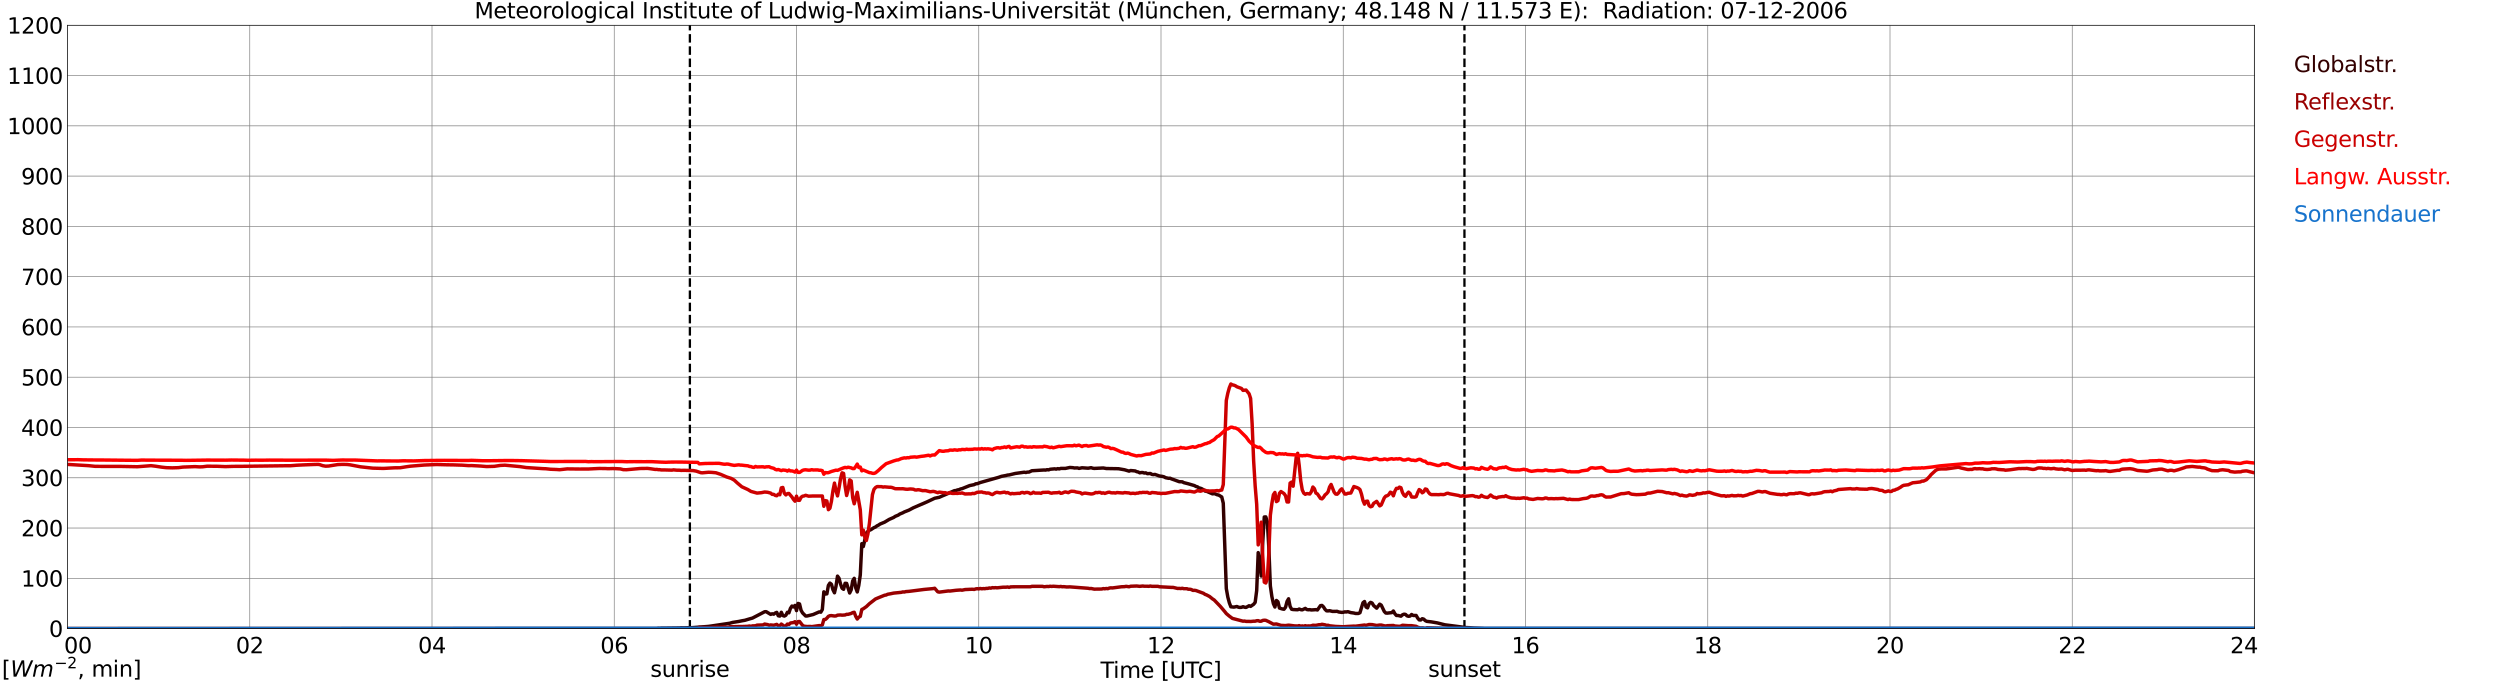 <?xml version="1.0" encoding="utf-8" standalone="no"?>
<!DOCTYPE svg PUBLIC "-//W3C//DTD SVG 1.1//EN"
  "http://www.w3.org/Graphics/SVG/1.1/DTD/svg11.dtd">
<svg xmlns:xlink="http://www.w3.org/1999/xlink" width="1085.4pt" height="296.64pt" viewBox="0 0 1085.4 296.64" xmlns="http://www.w3.org/2000/svg" version="1.1">
 <defs>
  <style type="text/css">*{stroke-linejoin: round; stroke-linecap: butt}</style>
 </defs>
 <g id="figure_1">
  <g id="patch_1">
   <path d="M 0 296.64 
L 1085.4 296.64 
L 1085.4 0 
L 0 0 
z
" style="fill: #ffffff"/>
  </g>
  <g id="axes_1">
   <g id="patch_2">
    <path d="M 29.306 272.909 
L 978.814 272.909 
L 978.814 10.976 
L 29.306 10.976 
z
" style="fill: #ffffff"/>
   </g>
   <g id="patch_3">
    <path d="M 978.814 272.909 
L 978.814 272.909 
L 978.814 10.976 
L 978.814 10.976 
z
" clip-path="url(#pd174812a45)" style="fill: #d3d3d3; opacity: 0.25; stroke: #d3d3d3; stroke-linejoin: miter"/>
   </g>
   <g id="matplotlib.axis_1">
    <g id="xtick_1">
     <g id="line2d_1">
      <path d="M 29.306 272.909 
L 29.306 10.976 
" clip-path="url(#pd174812a45)" style="fill: none; stroke: #808080; stroke-width: 0.3; stroke-linecap: square"/>
     </g>
     <g id="line2d_2"/>
     <g id="text_1">
      <!--    00 -->
      <g transform="translate(18.733 283.627) scale(0.095 -0.095)">
       <defs>
        <path id="DejaVuSans-20" transform="scale(0.016)"/>
        <path id="DejaVuSans-30" d="M 2034 4250 
Q 1547 4250 1301 3770 
Q 1056 3291 1056 2328 
Q 1056 1369 1301 889 
Q 1547 409 2034 409 
Q 2525 409 2770 889 
Q 3016 1369 3016 2328 
Q 3016 3291 2770 3770 
Q 2525 4250 2034 4250 
z
M 2034 4750 
Q 2819 4750 3233 4129 
Q 3647 3509 3647 2328 
Q 3647 1150 3233 529 
Q 2819 -91 2034 -91 
Q 1250 -91 836 529 
Q 422 1150 422 2328 
Q 422 3509 836 4129 
Q 1250 4750 2034 4750 
z
" transform="scale(0.016)"/>
       </defs>
       <use xlink:href="#DejaVuSans-20"/>
       <use xlink:href="#DejaVuSans-20" transform="translate(31.787 0)"/>
       <use xlink:href="#DejaVuSans-20" transform="translate(63.574 0)"/>
       <use xlink:href="#DejaVuSans-30" transform="translate(95.361 0)"/>
       <use xlink:href="#DejaVuSans-30" transform="translate(158.984 0)"/>
      </g>
     </g>
    </g>
    <g id="xtick_2">
     <g id="line2d_3">
      <path d="M 108.431 272.909 
L 108.431 10.976 
" clip-path="url(#pd174812a45)" style="fill: none; stroke: #808080; stroke-width: 0.3; stroke-linecap: square"/>
     </g>
     <g id="line2d_4"/>
     <g id="text_2">
      <!-- 02 -->
      <g transform="translate(102.387 283.627) scale(0.095 -0.095)">
       <defs>
        <path id="DejaVuSans-32" d="M 1228 531 
L 3431 531 
L 3431 0 
L 469 0 
L 469 531 
Q 828 903 1448 1529 
Q 2069 2156 2228 2338 
Q 2531 2678 2651 2914 
Q 2772 3150 2772 3378 
Q 2772 3750 2511 3984 
Q 2250 4219 1831 4219 
Q 1534 4219 1204 4116 
Q 875 4013 500 3803 
L 500 4441 
Q 881 4594 1212 4672 
Q 1544 4750 1819 4750 
Q 2544 4750 2975 4387 
Q 3406 4025 3406 3419 
Q 3406 3131 3298 2873 
Q 3191 2616 2906 2266 
Q 2828 2175 2409 1742 
Q 1991 1309 1228 531 
z
" transform="scale(0.016)"/>
       </defs>
       <use xlink:href="#DejaVuSans-30"/>
       <use xlink:href="#DejaVuSans-32" transform="translate(63.623 0)"/>
      </g>
     </g>
    </g>
    <g id="xtick_3">
     <g id="line2d_5">
      <path d="M 187.557 272.909 
L 187.557 10.976 
" clip-path="url(#pd174812a45)" style="fill: none; stroke: #808080; stroke-width: 0.3; stroke-linecap: square"/>
     </g>
     <g id="line2d_6"/>
     <g id="text_3">
      <!-- 04 -->
      <g transform="translate(181.513 283.627) scale(0.095 -0.095)">
       <defs>
        <path id="DejaVuSans-34" d="M 2419 4116 
L 825 1625 
L 2419 1625 
L 2419 4116 
z
M 2253 4666 
L 3047 4666 
L 3047 1625 
L 3713 1625 
L 3713 1100 
L 3047 1100 
L 3047 0 
L 2419 0 
L 2419 1100 
L 313 1100 
L 313 1709 
L 2253 4666 
z
" transform="scale(0.016)"/>
       </defs>
       <use xlink:href="#DejaVuSans-30"/>
       <use xlink:href="#DejaVuSans-34" transform="translate(63.623 0)"/>
      </g>
     </g>
    </g>
    <g id="xtick_4">
     <g id="line2d_7">
      <path d="M 266.683 272.909 
L 266.683 10.976 
" clip-path="url(#pd174812a45)" style="fill: none; stroke: #808080; stroke-width: 0.3; stroke-linecap: square"/>
     </g>
     <g id="line2d_8"/>
     <g id="text_4">
      <!-- 06 -->
      <g transform="translate(260.638 283.627) scale(0.095 -0.095)">
       <defs>
        <path id="DejaVuSans-36" d="M 2113 2584 
Q 1688 2584 1439 2293 
Q 1191 2003 1191 1497 
Q 1191 994 1439 701 
Q 1688 409 2113 409 
Q 2538 409 2786 701 
Q 3034 994 3034 1497 
Q 3034 2003 2786 2293 
Q 2538 2584 2113 2584 
z
M 3366 4563 
L 3366 3988 
Q 3128 4100 2886 4159 
Q 2644 4219 2406 4219 
Q 1781 4219 1451 3797 
Q 1122 3375 1075 2522 
Q 1259 2794 1537 2939 
Q 1816 3084 2150 3084 
Q 2853 3084 3261 2657 
Q 3669 2231 3669 1497 
Q 3669 778 3244 343 
Q 2819 -91 2113 -91 
Q 1303 -91 875 529 
Q 447 1150 447 2328 
Q 447 3434 972 4092 
Q 1497 4750 2381 4750 
Q 2619 4750 2861 4703 
Q 3103 4656 3366 4563 
z
" transform="scale(0.016)"/>
       </defs>
       <use xlink:href="#DejaVuSans-30"/>
       <use xlink:href="#DejaVuSans-36" transform="translate(63.623 0)"/>
      </g>
     </g>
    </g>
    <g id="xtick_5">
     <g id="line2d_9">
      <path d="M 345.808 272.909 
L 345.808 10.976 
" clip-path="url(#pd174812a45)" style="fill: none; stroke: #808080; stroke-width: 0.3; stroke-linecap: square"/>
     </g>
     <g id="line2d_10"/>
     <g id="text_5">
      <!-- 08 -->
      <g transform="translate(339.764 283.627) scale(0.095 -0.095)">
       <defs>
        <path id="DejaVuSans-38" d="M 2034 2216 
Q 1584 2216 1326 1975 
Q 1069 1734 1069 1313 
Q 1069 891 1326 650 
Q 1584 409 2034 409 
Q 2484 409 2743 651 
Q 3003 894 3003 1313 
Q 3003 1734 2745 1975 
Q 2488 2216 2034 2216 
z
M 1403 2484 
Q 997 2584 770 2862 
Q 544 3141 544 3541 
Q 544 4100 942 4425 
Q 1341 4750 2034 4750 
Q 2731 4750 3128 4425 
Q 3525 4100 3525 3541 
Q 3525 3141 3298 2862 
Q 3072 2584 2669 2484 
Q 3125 2378 3379 2068 
Q 3634 1759 3634 1313 
Q 3634 634 3220 271 
Q 2806 -91 2034 -91 
Q 1263 -91 848 271 
Q 434 634 434 1313 
Q 434 1759 690 2068 
Q 947 2378 1403 2484 
z
M 1172 3481 
Q 1172 3119 1398 2916 
Q 1625 2713 2034 2713 
Q 2441 2713 2670 2916 
Q 2900 3119 2900 3481 
Q 2900 3844 2670 4047 
Q 2441 4250 2034 4250 
Q 1625 4250 1398 4047 
Q 1172 3844 1172 3481 
z
" transform="scale(0.016)"/>
       </defs>
       <use xlink:href="#DejaVuSans-30"/>
       <use xlink:href="#DejaVuSans-38" transform="translate(63.623 0)"/>
      </g>
     </g>
    </g>
    <g id="xtick_6">
     <g id="line2d_11">
      <path d="M 424.934 272.909 
L 424.934 10.976 
" clip-path="url(#pd174812a45)" style="fill: none; stroke: #808080; stroke-width: 0.3; stroke-linecap: square"/>
     </g>
     <g id="line2d_12"/>
     <g id="text_6">
      <!-- 10 -->
      <g transform="translate(418.89 283.627) scale(0.095 -0.095)">
       <defs>
        <path id="DejaVuSans-31" d="M 794 531 
L 1825 531 
L 1825 4091 
L 703 3866 
L 703 4441 
L 1819 4666 
L 2450 4666 
L 2450 531 
L 3481 531 
L 3481 0 
L 794 0 
L 794 531 
z
" transform="scale(0.016)"/>
       </defs>
       <use xlink:href="#DejaVuSans-31"/>
       <use xlink:href="#DejaVuSans-30" transform="translate(63.623 0)"/>
      </g>
     </g>
    </g>
    <g id="xtick_7">
     <g id="line2d_13">
      <path d="M 504.06 272.909 
L 504.06 10.976 
" clip-path="url(#pd174812a45)" style="fill: none; stroke: #808080; stroke-width: 0.3; stroke-linecap: square"/>
     </g>
     <g id="line2d_14"/>
     <g id="text_7">
      <!-- 12 -->
      <g transform="translate(498.015 283.627) scale(0.095 -0.095)">
       <use xlink:href="#DejaVuSans-31"/>
       <use xlink:href="#DejaVuSans-32" transform="translate(63.623 0)"/>
      </g>
     </g>
    </g>
    <g id="xtick_8">
     <g id="line2d_15">
      <path d="M 583.185 272.909 
L 583.185 10.976 
" clip-path="url(#pd174812a45)" style="fill: none; stroke: #808080; stroke-width: 0.3; stroke-linecap: square"/>
     </g>
     <g id="line2d_16"/>
     <g id="text_8">
      <!-- 14 -->
      <g transform="translate(577.141 283.627) scale(0.095 -0.095)">
       <use xlink:href="#DejaVuSans-31"/>
       <use xlink:href="#DejaVuSans-34" transform="translate(63.623 0)"/>
      </g>
     </g>
    </g>
    <g id="xtick_9">
     <g id="line2d_17">
      <path d="M 662.311 272.909 
L 662.311 10.976 
" clip-path="url(#pd174812a45)" style="fill: none; stroke: #808080; stroke-width: 0.3; stroke-linecap: square"/>
     </g>
     <g id="line2d_18"/>
     <g id="text_9">
      <!-- 16 -->
      <g transform="translate(656.267 283.627) scale(0.095 -0.095)">
       <use xlink:href="#DejaVuSans-31"/>
       <use xlink:href="#DejaVuSans-36" transform="translate(63.623 0)"/>
      </g>
     </g>
    </g>
    <g id="xtick_10">
     <g id="line2d_19">
      <path d="M 741.437 272.909 
L 741.437 10.976 
" clip-path="url(#pd174812a45)" style="fill: none; stroke: #808080; stroke-width: 0.3; stroke-linecap: square"/>
     </g>
     <g id="line2d_20"/>
     <g id="text_10">
      <!-- 18 -->
      <g transform="translate(735.392 283.627) scale(0.095 -0.095)">
       <use xlink:href="#DejaVuSans-31"/>
       <use xlink:href="#DejaVuSans-38" transform="translate(63.623 0)"/>
      </g>
     </g>
    </g>
    <g id="xtick_11">
     <g id="line2d_21">
      <path d="M 820.562 272.909 
L 820.562 10.976 
" clip-path="url(#pd174812a45)" style="fill: none; stroke: #808080; stroke-width: 0.3; stroke-linecap: square"/>
     </g>
     <g id="line2d_22"/>
     <g id="text_11">
      <!-- 20 -->
      <g transform="translate(814.518 283.627) scale(0.095 -0.095)">
       <use xlink:href="#DejaVuSans-32"/>
       <use xlink:href="#DejaVuSans-30" transform="translate(63.623 0)"/>
      </g>
     </g>
    </g>
    <g id="xtick_12">
     <g id="line2d_23">
      <path d="M 899.688 272.909 
L 899.688 10.976 
" clip-path="url(#pd174812a45)" style="fill: none; stroke: #808080; stroke-width: 0.3; stroke-linecap: square"/>
     </g>
     <g id="line2d_24"/>
     <g id="text_12">
      <!-- 22 -->
      <g transform="translate(893.644 283.627) scale(0.095 -0.095)">
       <use xlink:href="#DejaVuSans-32"/>
       <use xlink:href="#DejaVuSans-32" transform="translate(63.623 0)"/>
      </g>
     </g>
    </g>
    <g id="xtick_13">
     <g id="line2d_25">
      <path d="M 978.814 272.909 
L 978.814 10.976 
" clip-path="url(#pd174812a45)" style="fill: none; stroke: #808080; stroke-width: 0.3; stroke-linecap: square"/>
     </g>
     <g id="line2d_26"/>
     <g id="text_13">
      <!-- 24    -->
      <g transform="translate(968.241 283.627) scale(0.095 -0.095)">
       <use xlink:href="#DejaVuSans-32"/>
       <use xlink:href="#DejaVuSans-34" transform="translate(63.623 0)"/>
       <use xlink:href="#DejaVuSans-20" transform="translate(127.246 0)"/>
       <use xlink:href="#DejaVuSans-20" transform="translate(159.033 0)"/>
       <use xlink:href="#DejaVuSans-20" transform="translate(190.82 0)"/>
      </g>
     </g>
    </g>
    <g id="text_14">
     <!-- Time [UTC] -->
     <g transform="translate(477.806 294.322) scale(0.095 -0.095)">
      <defs>
       <path id="DejaVuSans-54" d="M -19 4666 
L 3928 4666 
L 3928 4134 
L 2272 4134 
L 2272 0 
L 1638 0 
L 1638 4134 
L -19 4134 
L -19 4666 
z
" transform="scale(0.016)"/>
       <path id="DejaVuSans-69" d="M 603 3500 
L 1178 3500 
L 1178 0 
L 603 0 
L 603 3500 
z
M 603 4863 
L 1178 4863 
L 1178 4134 
L 603 4134 
L 603 4863 
z
" transform="scale(0.016)"/>
       <path id="DejaVuSans-6d" d="M 3328 2828 
Q 3544 3216 3844 3400 
Q 4144 3584 4550 3584 
Q 5097 3584 5394 3201 
Q 5691 2819 5691 2113 
L 5691 0 
L 5113 0 
L 5113 2094 
Q 5113 2597 4934 2840 
Q 4756 3084 4391 3084 
Q 3944 3084 3684 2787 
Q 3425 2491 3425 1978 
L 3425 0 
L 2847 0 
L 2847 2094 
Q 2847 2600 2669 2842 
Q 2491 3084 2119 3084 
Q 1678 3084 1418 2786 
Q 1159 2488 1159 1978 
L 1159 0 
L 581 0 
L 581 3500 
L 1159 3500 
L 1159 2956 
Q 1356 3278 1631 3431 
Q 1906 3584 2284 3584 
Q 2666 3584 2933 3390 
Q 3200 3197 3328 2828 
z
" transform="scale(0.016)"/>
       <path id="DejaVuSans-65" d="M 3597 1894 
L 3597 1613 
L 953 1613 
Q 991 1019 1311 708 
Q 1631 397 2203 397 
Q 2534 397 2845 478 
Q 3156 559 3463 722 
L 3463 178 
Q 3153 47 2828 -22 
Q 2503 -91 2169 -91 
Q 1331 -91 842 396 
Q 353 884 353 1716 
Q 353 2575 817 3079 
Q 1281 3584 2069 3584 
Q 2775 3584 3186 3129 
Q 3597 2675 3597 1894 
z
M 3022 2063 
Q 3016 2534 2758 2815 
Q 2500 3097 2075 3097 
Q 1594 3097 1305 2825 
Q 1016 2553 972 2059 
L 3022 2063 
z
" transform="scale(0.016)"/>
       <path id="DejaVuSans-5b" d="M 550 4863 
L 1875 4863 
L 1875 4416 
L 1125 4416 
L 1125 -397 
L 1875 -397 
L 1875 -844 
L 550 -844 
L 550 4863 
z
" transform="scale(0.016)"/>
       <path id="DejaVuSans-55" d="M 556 4666 
L 1191 4666 
L 1191 1831 
Q 1191 1081 1462 751 
Q 1734 422 2344 422 
Q 2950 422 3222 751 
Q 3494 1081 3494 1831 
L 3494 4666 
L 4128 4666 
L 4128 1753 
Q 4128 841 3676 375 
Q 3225 -91 2344 -91 
Q 1459 -91 1007 375 
Q 556 841 556 1753 
L 556 4666 
z
" transform="scale(0.016)"/>
       <path id="DejaVuSans-43" d="M 4122 4306 
L 4122 3641 
Q 3803 3938 3442 4084 
Q 3081 4231 2675 4231 
Q 1875 4231 1450 3742 
Q 1025 3253 1025 2328 
Q 1025 1406 1450 917 
Q 1875 428 2675 428 
Q 3081 428 3442 575 
Q 3803 722 4122 1019 
L 4122 359 
Q 3791 134 3420 21 
Q 3050 -91 2638 -91 
Q 1578 -91 968 557 
Q 359 1206 359 2328 
Q 359 3453 968 4101 
Q 1578 4750 2638 4750 
Q 3056 4750 3426 4639 
Q 3797 4528 4122 4306 
z
" transform="scale(0.016)"/>
       <path id="DejaVuSans-5d" d="M 1947 4863 
L 1947 -844 
L 622 -844 
L 622 -397 
L 1369 -397 
L 1369 4416 
L 622 4416 
L 622 4863 
L 1947 4863 
z
" transform="scale(0.016)"/>
      </defs>
      <use xlink:href="#DejaVuSans-54"/>
      <use xlink:href="#DejaVuSans-69" transform="translate(57.959 0)"/>
      <use xlink:href="#DejaVuSans-6d" transform="translate(85.742 0)"/>
      <use xlink:href="#DejaVuSans-65" transform="translate(183.154 0)"/>
      <use xlink:href="#DejaVuSans-20" transform="translate(244.678 0)"/>
      <use xlink:href="#DejaVuSans-5b" transform="translate(276.465 0)"/>
      <use xlink:href="#DejaVuSans-55" transform="translate(315.479 0)"/>
      <use xlink:href="#DejaVuSans-54" transform="translate(388.672 0)"/>
      <use xlink:href="#DejaVuSans-43" transform="translate(443.881 0)"/>
      <use xlink:href="#DejaVuSans-5d" transform="translate(513.705 0)"/>
     </g>
    </g>
   </g>
   <g id="matplotlib.axis_2">
    <g id="ytick_1">
     <g id="line2d_27">
      <path d="M 29.306 272.909 
L 978.814 272.909 
" clip-path="url(#pd174812a45)" style="fill: none; stroke: #808080; stroke-width: 0.3; stroke-linecap: square"/>
     </g>
     <g id="line2d_28"/>
     <g id="text_15">
      <!-- 0 -->
      <g transform="translate(21.261 276.518) scale(0.095 -0.095)">
       <use xlink:href="#DejaVuSans-30"/>
      </g>
     </g>
    </g>
    <g id="ytick_2">
     <g id="line2d_29">
      <path d="M 29.306 251.081 
L 978.814 251.081 
" clip-path="url(#pd174812a45)" style="fill: none; stroke: #808080; stroke-width: 0.3; stroke-linecap: square"/>
     </g>
     <g id="line2d_30"/>
     <g id="text_16">
      <!-- 100 -->
      <g transform="translate(9.173 254.69) scale(0.095 -0.095)">
       <use xlink:href="#DejaVuSans-31"/>
       <use xlink:href="#DejaVuSans-30" transform="translate(63.623 0)"/>
       <use xlink:href="#DejaVuSans-30" transform="translate(127.246 0)"/>
      </g>
     </g>
    </g>
    <g id="ytick_3">
     <g id="line2d_31">
      <path d="M 29.306 229.253 
L 978.814 229.253 
" clip-path="url(#pd174812a45)" style="fill: none; stroke: #808080; stroke-width: 0.3; stroke-linecap: square"/>
     </g>
     <g id="line2d_32"/>
     <g id="text_17">
      <!-- 200 -->
      <g transform="translate(9.173 232.863) scale(0.095 -0.095)">
       <use xlink:href="#DejaVuSans-32"/>
       <use xlink:href="#DejaVuSans-30" transform="translate(63.623 0)"/>
       <use xlink:href="#DejaVuSans-30" transform="translate(127.246 0)"/>
      </g>
     </g>
    </g>
    <g id="ytick_4">
     <g id="line2d_33">
      <path d="M 29.306 207.426 
L 978.814 207.426 
" clip-path="url(#pd174812a45)" style="fill: none; stroke: #808080; stroke-width: 0.3; stroke-linecap: square"/>
     </g>
     <g id="line2d_34"/>
     <g id="text_18">
      <!-- 300 -->
      <g transform="translate(9.173 211.035) scale(0.095 -0.095)">
       <defs>
        <path id="DejaVuSans-33" d="M 2597 2516 
Q 3050 2419 3304 2112 
Q 3559 1806 3559 1356 
Q 3559 666 3084 287 
Q 2609 -91 1734 -91 
Q 1441 -91 1130 -33 
Q 819 25 488 141 
L 488 750 
Q 750 597 1062 519 
Q 1375 441 1716 441 
Q 2309 441 2620 675 
Q 2931 909 2931 1356 
Q 2931 1769 2642 2001 
Q 2353 2234 1838 2234 
L 1294 2234 
L 1294 2753 
L 1863 2753 
Q 2328 2753 2575 2939 
Q 2822 3125 2822 3475 
Q 2822 3834 2567 4026 
Q 2313 4219 1838 4219 
Q 1578 4219 1281 4162 
Q 984 4106 628 3988 
L 628 4550 
Q 988 4650 1302 4700 
Q 1616 4750 1894 4750 
Q 2613 4750 3031 4423 
Q 3450 4097 3450 3541 
Q 3450 3153 3228 2886 
Q 3006 2619 2597 2516 
z
" transform="scale(0.016)"/>
       </defs>
       <use xlink:href="#DejaVuSans-33"/>
       <use xlink:href="#DejaVuSans-30" transform="translate(63.623 0)"/>
       <use xlink:href="#DejaVuSans-30" transform="translate(127.246 0)"/>
      </g>
     </g>
    </g>
    <g id="ytick_5">
     <g id="line2d_35">
      <path d="M 29.306 185.598 
L 978.814 185.598 
" clip-path="url(#pd174812a45)" style="fill: none; stroke: #808080; stroke-width: 0.3; stroke-linecap: square"/>
     </g>
     <g id="line2d_36"/>
     <g id="text_19">
      <!-- 400 -->
      <g transform="translate(9.173 189.207) scale(0.095 -0.095)">
       <use xlink:href="#DejaVuSans-34"/>
       <use xlink:href="#DejaVuSans-30" transform="translate(63.623 0)"/>
       <use xlink:href="#DejaVuSans-30" transform="translate(127.246 0)"/>
      </g>
     </g>
    </g>
    <g id="ytick_6">
     <g id="line2d_37">
      <path d="M 29.306 163.77 
L 978.814 163.77 
" clip-path="url(#pd174812a45)" style="fill: none; stroke: #808080; stroke-width: 0.3; stroke-linecap: square"/>
     </g>
     <g id="line2d_38"/>
     <g id="text_20">
      <!-- 500 -->
      <g transform="translate(9.173 167.379) scale(0.095 -0.095)">
       <defs>
        <path id="DejaVuSans-35" d="M 691 4666 
L 3169 4666 
L 3169 4134 
L 1269 4134 
L 1269 2991 
Q 1406 3038 1543 3061 
Q 1681 3084 1819 3084 
Q 2600 3084 3056 2656 
Q 3513 2228 3513 1497 
Q 3513 744 3044 326 
Q 2575 -91 1722 -91 
Q 1428 -91 1123 -41 
Q 819 9 494 109 
L 494 744 
Q 775 591 1075 516 
Q 1375 441 1709 441 
Q 2250 441 2565 725 
Q 2881 1009 2881 1497 
Q 2881 1984 2565 2268 
Q 2250 2553 1709 2553 
Q 1456 2553 1204 2497 
Q 953 2441 691 2322 
L 691 4666 
z
" transform="scale(0.016)"/>
       </defs>
       <use xlink:href="#DejaVuSans-35"/>
       <use xlink:href="#DejaVuSans-30" transform="translate(63.623 0)"/>
       <use xlink:href="#DejaVuSans-30" transform="translate(127.246 0)"/>
      </g>
     </g>
    </g>
    <g id="ytick_7">
     <g id="line2d_39">
      <path d="M 29.306 141.942 
L 978.814 141.942 
" clip-path="url(#pd174812a45)" style="fill: none; stroke: #808080; stroke-width: 0.3; stroke-linecap: square"/>
     </g>
     <g id="line2d_40"/>
     <g id="text_21">
      <!-- 600 -->
      <g transform="translate(9.173 145.551) scale(0.095 -0.095)">
       <use xlink:href="#DejaVuSans-36"/>
       <use xlink:href="#DejaVuSans-30" transform="translate(63.623 0)"/>
       <use xlink:href="#DejaVuSans-30" transform="translate(127.246 0)"/>
      </g>
     </g>
    </g>
    <g id="ytick_8">
     <g id="line2d_41">
      <path d="M 29.306 120.114 
L 978.814 120.114 
" clip-path="url(#pd174812a45)" style="fill: none; stroke: #808080; stroke-width: 0.3; stroke-linecap: square"/>
     </g>
     <g id="line2d_42"/>
     <g id="text_22">
      <!-- 700 -->
      <g transform="translate(9.173 123.724) scale(0.095 -0.095)">
       <defs>
        <path id="DejaVuSans-37" d="M 525 4666 
L 3525 4666 
L 3525 4397 
L 1831 0 
L 1172 0 
L 2766 4134 
L 525 4134 
L 525 4666 
z
" transform="scale(0.016)"/>
       </defs>
       <use xlink:href="#DejaVuSans-37"/>
       <use xlink:href="#DejaVuSans-30" transform="translate(63.623 0)"/>
       <use xlink:href="#DejaVuSans-30" transform="translate(127.246 0)"/>
      </g>
     </g>
    </g>
    <g id="ytick_9">
     <g id="line2d_43">
      <path d="M 29.306 98.287 
L 978.814 98.287 
" clip-path="url(#pd174812a45)" style="fill: none; stroke: #808080; stroke-width: 0.3; stroke-linecap: square"/>
     </g>
     <g id="line2d_44"/>
     <g id="text_23">
      <!-- 800 -->
      <g transform="translate(9.173 101.896) scale(0.095 -0.095)">
       <use xlink:href="#DejaVuSans-38"/>
       <use xlink:href="#DejaVuSans-30" transform="translate(63.623 0)"/>
       <use xlink:href="#DejaVuSans-30" transform="translate(127.246 0)"/>
      </g>
     </g>
    </g>
    <g id="ytick_10">
     <g id="line2d_45">
      <path d="M 29.306 76.459 
L 978.814 76.459 
" clip-path="url(#pd174812a45)" style="fill: none; stroke: #808080; stroke-width: 0.3; stroke-linecap: square"/>
     </g>
     <g id="line2d_46"/>
     <g id="text_24">
      <!-- 900 -->
      <g transform="translate(9.173 80.068) scale(0.095 -0.095)">
       <defs>
        <path id="DejaVuSans-39" d="M 703 97 
L 703 672 
Q 941 559 1184 500 
Q 1428 441 1663 441 
Q 2288 441 2617 861 
Q 2947 1281 2994 2138 
Q 2813 1869 2534 1725 
Q 2256 1581 1919 1581 
Q 1219 1581 811 2004 
Q 403 2428 403 3163 
Q 403 3881 828 4315 
Q 1253 4750 1959 4750 
Q 2769 4750 3195 4129 
Q 3622 3509 3622 2328 
Q 3622 1225 3098 567 
Q 2575 -91 1691 -91 
Q 1453 -91 1209 -44 
Q 966 3 703 97 
z
M 1959 2075 
Q 2384 2075 2632 2365 
Q 2881 2656 2881 3163 
Q 2881 3666 2632 3958 
Q 2384 4250 1959 4250 
Q 1534 4250 1286 3958 
Q 1038 3666 1038 3163 
Q 1038 2656 1286 2365 
Q 1534 2075 1959 2075 
z
" transform="scale(0.016)"/>
       </defs>
       <use xlink:href="#DejaVuSans-39"/>
       <use xlink:href="#DejaVuSans-30" transform="translate(63.623 0)"/>
       <use xlink:href="#DejaVuSans-30" transform="translate(127.246 0)"/>
      </g>
     </g>
    </g>
    <g id="ytick_11">
     <g id="line2d_47">
      <path d="M 29.306 54.631 
L 978.814 54.631 
" clip-path="url(#pd174812a45)" style="fill: none; stroke: #808080; stroke-width: 0.3; stroke-linecap: square"/>
     </g>
     <g id="line2d_48"/>
     <g id="text_25">
      <!-- 1000 -->
      <g transform="translate(3.128 58.24) scale(0.095 -0.095)">
       <use xlink:href="#DejaVuSans-31"/>
       <use xlink:href="#DejaVuSans-30" transform="translate(63.623 0)"/>
       <use xlink:href="#DejaVuSans-30" transform="translate(127.246 0)"/>
       <use xlink:href="#DejaVuSans-30" transform="translate(190.869 0)"/>
      </g>
     </g>
    </g>
    <g id="ytick_12">
     <g id="line2d_49">
      <path d="M 29.306 32.803 
L 978.814 32.803 
" clip-path="url(#pd174812a45)" style="fill: none; stroke: #808080; stroke-width: 0.3; stroke-linecap: square"/>
     </g>
     <g id="line2d_50"/>
     <g id="text_26">
      <!-- 1100 -->
      <g transform="translate(3.128 36.413) scale(0.095 -0.095)">
       <use xlink:href="#DejaVuSans-31"/>
       <use xlink:href="#DejaVuSans-31" transform="translate(63.623 0)"/>
       <use xlink:href="#DejaVuSans-30" transform="translate(127.246 0)"/>
       <use xlink:href="#DejaVuSans-30" transform="translate(190.869 0)"/>
      </g>
     </g>
    </g>
    <g id="ytick_13">
     <g id="line2d_51">
      <path d="M 29.306 10.976 
L 978.814 10.976 
" clip-path="url(#pd174812a45)" style="fill: none; stroke: #808080; stroke-width: 0.3; stroke-linecap: square"/>
     </g>
     <g id="line2d_52"/>
     <g id="text_27">
      <!-- 1200 -->
      <g transform="translate(3.128 14.585) scale(0.095 -0.095)">
       <use xlink:href="#DejaVuSans-31"/>
       <use xlink:href="#DejaVuSans-32" transform="translate(63.623 0)"/>
       <use xlink:href="#DejaVuSans-30" transform="translate(127.246 0)"/>
       <use xlink:href="#DejaVuSans-30" transform="translate(190.869 0)"/>
      </g>
     </g>
    </g>
   </g>
   <g id="line2d_53">
    <path d="M 299.52 272.909 
L 299.52 10.976 
" clip-path="url(#pd174812a45)" style="fill: none; stroke-dasharray: 3.7,1.6; stroke-dashoffset: 0; stroke: #000000"/>
   </g>
   <g id="line2d_54">
    <path d="M 635.804 272.909 
L 635.804 10.976 
" clip-path="url(#pd174812a45)" style="fill: none; stroke-dasharray: 3.7,1.6; stroke-dashoffset: 0; stroke: #000000"/>
   </g>
   <g id="line2d_55">
    <path d="M 29.306 272.909 
L 285.145 272.909 
L 285.805 272.784 
L 286.464 272.83 
L 287.124 272.739 
L 288.442 272.739 
L 295.036 272.647 
L 295.696 272.557 
L 297.014 272.601 
L 298.992 272.512 
L 299.652 272.557 
L 300.971 272.466 
L 307.564 271.961 
L 308.883 271.778 
L 316.796 270.589 
L 318.114 270.222 
L 320.752 269.811 
L 322.071 269.536 
L 323.39 269.307 
L 325.368 268.714 
L 326.686 268.347 
L 329.324 266.974 
L 331.961 265.601 
L 332.621 265.555 
L 334.599 266.745 
L 335.258 266.47 
L 335.918 266.653 
L 336.577 266.151 
L 337.236 265.876 
L 337.896 267.341 
L 338.555 267.476 
L 339.215 265.83 
L 339.874 267.249 
L 340.533 267.476 
L 341.193 267.111 
L 341.852 265.83 
L 342.512 266.059 
L 343.171 264.136 
L 343.83 263.13 
L 344.49 263.497 
L 345.149 262.855 
L 345.808 265.097 
L 346.468 261.986 
L 347.127 262.215 
L 347.787 264.959 
L 348.446 266.105 
L 349.765 267.432 
L 350.424 267.432 
L 353.062 266.79 
L 355.699 265.647 
L 356.359 265.784 
L 357.018 264.64 
L 357.677 256.953 
L 358.337 257.913 
L 358.996 257.821 
L 359.655 254.161 
L 360.315 253.155 
L 360.974 253.657 
L 361.634 256.036 
L 362.293 257.363 
L 362.952 254.528 
L 363.612 250.134 
L 364.271 251.048 
L 364.93 253.565 
L 365.59 255.396 
L 366.249 255.855 
L 366.909 253.246 
L 367.568 253.292 
L 368.887 257.455 
L 369.546 256.082 
L 370.206 252.192 
L 370.865 251.094 
L 371.524 255.213 
L 372.184 256.999 
L 372.843 254.207 
L 373.502 249.629 
L 374.162 236.04 
L 374.821 237.275 
L 376.14 231.419 
L 376.799 230.731 
L 377.459 230.229 
L 378.118 229.954 
L 379.437 229.083 
L 380.096 228.81 
L 380.756 228.306 
L 381.415 227.985 
L 382.074 227.529 
L 384.053 226.704 
L 386.031 225.514 
L 388.009 224.645 
L 388.668 224.187 
L 389.987 223.639 
L 390.646 223.181 
L 391.965 222.631 
L 392.624 222.266 
L 394.603 221.487 
L 396.581 220.435 
L 402.515 217.872 
L 405.812 216.316 
L 407.79 215.906 
L 409.109 215.31 
L 410.428 214.762 
L 414.384 213.022 
L 415.043 212.976 
L 415.703 212.701 
L 416.362 212.61 
L 417.022 212.289 
L 417.681 212.153 
L 420.978 210.826 
L 422.956 210.414 
L 423.615 210.047 
L 424.275 210.001 
L 425.593 209.499 
L 433.506 207.255 
L 434.825 206.799 
L 436.803 206.432 
L 437.462 206.249 
L 438.122 206.203 
L 440.759 205.564 
L 444.716 205.014 
L 445.375 205.151 
L 446.034 204.968 
L 446.694 204.968 
L 448.012 204.374 
L 453.287 204.053 
L 453.947 204.099 
L 454.606 203.916 
L 455.266 204.007 
L 455.925 203.732 
L 457.903 203.549 
L 458.563 203.686 
L 459.222 203.457 
L 459.881 203.595 
L 460.541 203.366 
L 461.859 203.366 
L 462.519 203.366 
L 464.497 202.955 
L 465.816 203.047 
L 466.475 203.184 
L 467.794 203.139 
L 468.453 203.366 
L 469.772 203.093 
L 472.409 203.274 
L 473.728 203.047 
L 474.388 203.274 
L 475.047 203.366 
L 479.003 203.184 
L 480.322 203.411 
L 485.597 203.503 
L 488.235 203.961 
L 490.213 204.555 
L 490.872 204.282 
L 492.85 204.466 
L 493.51 204.784 
L 494.169 204.922 
L 494.828 205.289 
L 495.488 205.151 
L 496.147 205.151 
L 496.807 205.38 
L 497.466 205.289 
L 498.125 205.655 
L 499.444 205.564 
L 500.103 205.974 
L 500.763 206.066 
L 501.422 205.974 
L 503.4 206.662 
L 504.719 206.845 
L 505.379 207.028 
L 506.038 207.393 
L 507.357 207.668 
L 508.016 207.622 
L 508.675 207.943 
L 509.994 208.399 
L 511.972 209.132 
L 513.291 209.178 
L 513.95 209.545 
L 515.929 210.047 
L 518.566 210.826 
L 519.226 211.191 
L 519.885 211.374 
L 520.544 211.833 
L 521.204 211.97 
L 521.863 212.245 
L 522.522 212.655 
L 523.182 213.206 
L 523.841 213.297 
L 526.479 214.441 
L 527.138 214.258 
L 528.457 214.808 
L 529.116 214.943 
L 530.435 215.768 
L 531.094 218.468 
L 532.413 255.534 
L 533.073 259.24 
L 533.732 261.711 
L 534.391 263.451 
L 535.71 263.588 
L 537.029 263.313 
L 537.688 263.632 
L 538.348 263.724 
L 539.007 263.678 
L 539.666 263.405 
L 540.326 263.632 
L 540.985 263.724 
L 542.304 262.992 
L 542.963 263.267 
L 544.282 262.351 
L 544.941 261.528 
L 545.601 256.403 
L 546.26 239.929 
L 546.919 244.231 
L 547.579 250.088 
L 548.238 235.354 
L 548.898 224.462 
L 549.557 224.416 
L 550.216 226.52 
L 550.876 237.779 
L 551.535 254.39 
L 552.195 259.011 
L 552.854 262.078 
L 553.513 263.543 
L 554.173 260.705 
L 554.832 261.253 
L 555.491 263.999 
L 556.81 264.411 
L 557.47 264.503 
L 558.129 263.632 
L 558.788 261.115 
L 559.448 259.971 
L 560.107 263.267 
L 560.766 264.503 
L 561.426 264.64 
L 563.404 264.732 
L 564.063 264.411 
L 564.723 264.686 
L 565.382 264.778 
L 566.701 264.136 
L 567.36 264.64 
L 568.02 264.732 
L 568.679 264.686 
L 569.338 264.824 
L 571.317 264.686 
L 571.976 264.824 
L 573.295 262.947 
L 573.954 262.855 
L 574.613 263.497 
L 575.273 264.549 
L 575.932 265.188 
L 576.592 265.234 
L 577.251 265.142 
L 578.57 265.463 
L 580.548 265.418 
L 581.207 265.693 
L 582.526 265.876 
L 583.185 265.83 
L 583.845 265.647 
L 584.504 265.693 
L 585.164 265.555 
L 586.482 265.968 
L 587.801 266.151 
L 588.46 266.332 
L 589.779 266.332 
L 590.439 266.013 
L 591.757 261.665 
L 592.417 261.161 
L 593.076 263.543 
L 593.736 263.907 
L 594.395 262.124 
L 595.054 261.528 
L 595.714 261.803 
L 596.373 262.901 
L 597.692 264.045 
L 599.011 262.307 
L 599.67 262.717 
L 600.989 265.463 
L 601.648 266.151 
L 602.307 266.195 
L 604.286 265.968 
L 604.945 265.28 
L 605.604 266.47 
L 606.264 267.203 
L 606.923 267.203 
L 608.242 267.522 
L 608.901 266.928 
L 609.561 266.653 
L 610.22 266.745 
L 610.879 267.386 
L 611.539 267.568 
L 612.198 267.476 
L 612.858 266.79 
L 613.517 267.203 
L 614.836 267.203 
L 615.495 268.347 
L 616.154 269.124 
L 616.814 269.17 
L 617.473 268.622 
L 618.133 268.803 
L 618.792 269.445 
L 619.451 269.766 
L 621.429 269.995 
L 624.067 270.451 
L 627.364 271.276 
L 636.595 272.466 
L 637.914 272.512 
L 639.892 272.693 
L 644.508 272.909 
L 978.154 272.909 
L 978.154 272.909 
" clip-path="url(#pd174812a45)" style="fill: none; stroke: #330000; stroke-width: 1.5; stroke-linecap: square"/>
   </g>
   <g id="line2d_56">
    <path d="M 29.306 272.909 
L 302.949 272.909 
L 303.608 272.343 
L 304.927 272.529 
L 305.586 272.389 
L 307.564 272.483 
L 311.521 272.204 
L 312.18 272.343 
L 314.818 272.158 
L 315.477 272.298 
L 316.136 272.298 
L 316.796 272.11 
L 320.752 272.018 
L 322.071 272.018 
L 324.708 271.924 
L 325.368 271.785 
L 326.027 271.924 
L 326.686 271.739 
L 328.005 271.693 
L 328.665 271.414 
L 331.302 271.32 
L 331.961 270.946 
L 333.28 271.18 
L 333.94 271.459 
L 334.599 271.32 
L 335.918 271.459 
L 337.236 271.086 
L 337.896 271.645 
L 338.555 271.693 
L 339.215 270.946 
L 340.533 271.879 
L 341.193 271.739 
L 341.852 270.946 
L 342.512 271.134 
L 343.171 270.482 
L 344.49 270.296 
L 345.149 269.923 
L 345.808 270.995 
L 346.468 269.877 
L 347.127 269.831 
L 348.446 271.505 
L 349.105 271.879 
L 350.424 272.018 
L 351.743 271.97 
L 352.402 272.064 
L 353.721 271.879 
L 355.699 271.599 
L 356.359 271.693 
L 357.018 271.32 
L 357.677 268.993 
L 358.337 268.947 
L 358.996 268.388 
L 359.655 267.596 
L 360.315 267.317 
L 360.974 267.271 
L 362.293 267.456 
L 362.952 267.41 
L 363.612 267.085 
L 364.93 266.991 
L 365.59 267.085 
L 366.909 266.991 
L 367.568 266.712 
L 368.227 266.712 
L 369.546 266.341 
L 370.206 265.968 
L 370.865 265.828 
L 371.524 267.596 
L 372.184 268.759 
L 372.843 267.969 
L 373.502 267.596 
L 374.162 264.619 
L 374.821 264.291 
L 376.14 263.361 
L 377.459 262.104 
L 380.096 260.057 
L 381.415 259.498 
L 384.053 258.428 
L 384.712 258.334 
L 385.371 258.009 
L 386.69 257.776 
L 388.009 257.496 
L 391.306 257.171 
L 391.965 256.985 
L 392.624 257.031 
L 393.284 256.846 
L 394.603 256.752 
L 401.196 255.914 
L 405.153 255.543 
L 405.812 255.403 
L 407.131 256.937 
L 407.79 257.077 
L 411.746 256.566 
L 412.406 256.612 
L 415.043 256.287 
L 416.362 256.193 
L 417.022 256.147 
L 417.681 256.241 
L 419 255.962 
L 420.978 255.868 
L 422.297 255.822 
L 422.956 255.914 
L 423.615 255.682 
L 424.275 255.588 
L 424.934 255.682 
L 425.593 255.495 
L 426.253 255.634 
L 426.912 255.543 
L 427.572 255.588 
L 428.231 255.449 
L 428.89 255.449 
L 429.55 255.263 
L 430.209 255.357 
L 430.869 255.124 
L 431.528 255.217 
L 432.187 255.124 
L 432.847 255.217 
L 435.484 254.938 
L 436.803 254.938 
L 437.462 254.844 
L 438.122 255.03 
L 438.781 254.798 
L 440.759 254.75 
L 447.353 254.75 
L 448.012 254.565 
L 452.628 254.565 
L 453.287 254.75 
L 454.606 254.611 
L 455.266 254.659 
L 455.925 254.519 
L 456.584 254.611 
L 457.244 254.519 
L 459.881 254.704 
L 460.541 254.611 
L 461.2 254.75 
L 461.859 254.704 
L 463.178 254.844 
L 464.497 254.798 
L 472.409 255.403 
L 473.069 255.543 
L 473.728 255.495 
L 475.047 255.774 
L 478.344 255.728 
L 479.003 255.543 
L 479.663 255.634 
L 480.322 255.495 
L 480.981 255.588 
L 481.641 255.309 
L 482.3 255.217 
L 482.96 255.263 
L 486.916 254.75 
L 488.235 254.704 
L 488.894 254.565 
L 490.213 254.75 
L 490.872 254.519 
L 493.51 254.425 
L 494.828 254.565 
L 496.147 254.425 
L 496.807 254.519 
L 498.125 254.519 
L 498.785 254.565 
L 499.444 254.425 
L 500.103 254.565 
L 502.741 254.565 
L 503.4 254.75 
L 508.675 255.03 
L 509.335 255.03 
L 511.313 255.495 
L 511.972 255.449 
L 512.632 255.543 
L 513.291 255.403 
L 513.95 255.588 
L 515.269 255.588 
L 515.929 255.822 
L 516.588 255.822 
L 517.247 255.962 
L 517.907 256.333 
L 518.566 256.287 
L 519.226 256.381 
L 522.522 257.59 
L 523.182 258.055 
L 523.841 258.289 
L 525.16 258.987 
L 526.479 260.057 
L 527.138 260.476 
L 529.776 263.222 
L 531.754 265.548 
L 532.413 266.387 
L 533.732 267.504 
L 535.051 268.48 
L 539.666 269.691 
L 540.326 269.643 
L 540.985 269.783 
L 542.304 269.783 
L 542.963 269.831 
L 544.282 269.691 
L 544.941 269.691 
L 545.601 269.504 
L 546.26 269.458 
L 546.919 269.737 
L 547.579 269.691 
L 548.238 269.364 
L 548.898 269.272 
L 549.557 269.318 
L 550.876 269.923 
L 552.854 270.995 
L 554.173 270.901 
L 556.151 271.505 
L 558.129 271.599 
L 559.448 271.414 
L 562.085 271.739 
L 563.404 271.785 
L 564.063 271.599 
L 564.723 271.879 
L 565.382 271.739 
L 566.042 271.879 
L 566.701 271.645 
L 567.36 271.833 
L 568.02 271.739 
L 568.679 271.785 
L 569.338 271.693 
L 569.998 271.459 
L 571.317 271.505 
L 572.635 271.226 
L 573.295 271.226 
L 573.954 271.04 
L 575.273 271.274 
L 575.932 271.505 
L 576.592 271.459 
L 577.251 271.693 
L 579.889 271.97 
L 583.185 272.11 
L 584.504 272.018 
L 587.801 271.833 
L 588.46 271.879 
L 592.417 271.366 
L 593.076 271.505 
L 594.395 271.134 
L 595.714 271.18 
L 597.692 271.553 
L 599.011 271.366 
L 599.67 271.366 
L 600.989 271.693 
L 601.648 271.785 
L 602.307 271.645 
L 604.945 271.553 
L 605.604 271.785 
L 606.923 271.879 
L 607.582 271.924 
L 608.242 271.785 
L 608.901 271.459 
L 610.22 271.553 
L 611.539 271.645 
L 612.858 271.645 
L 614.176 271.833 
L 614.836 271.924 
L 615.495 272.298 
L 616.814 272.669 
L 617.473 272.577 
L 618.133 272.669 
L 618.792 272.902 
L 619.451 272.527 
L 625.386 272.73 
L 633.298 272.837 
L 646.486 272.909 
L 978.154 272.909 
L 978.154 272.909 
" clip-path="url(#pd174812a45)" style="fill: none; stroke: #990000; stroke-width: 1.5; stroke-linecap: square"/>
   </g>
   <g id="line2d_57">
    <path d="M 29.306 201.624 
L 38.537 202.178 
L 41.175 202.453 
L 43.153 202.479 
L 52.384 202.495 
L 59.637 202.637 
L 65.572 202.178 
L 67.55 202.414 
L 70.187 202.82 
L 72.166 203.043 
L 74.803 203.123 
L 77.441 203.04 
L 79.419 202.787 
L 84.694 202.586 
L 86.672 202.709 
L 87.991 202.656 
L 89.969 202.399 
L 94.584 202.447 
L 97.881 202.588 
L 101.178 202.477 
L 103.816 202.471 
L 124.257 202.204 
L 126.235 202.196 
L 128.872 201.979 
L 131.51 201.853 
L 136.125 201.667 
L 138.104 201.613 
L 138.763 201.709 
L 140.082 202.174 
L 141.4 202.396 
L 142.719 202.329 
L 146.676 201.689 
L 148.654 201.619 
L 150.632 201.65 
L 151.951 201.805 
L 156.566 202.676 
L 161.841 203.252 
L 166.457 203.374 
L 170.413 203.152 
L 171.732 203.095 
L 173.71 203.084 
L 176.348 202.656 
L 178.326 202.383 
L 184.26 201.897 
L 189.535 201.676 
L 194.151 201.798 
L 196.788 201.833 
L 200.745 201.962 
L 203.382 202.15 
L 204.701 202.126 
L 208.657 202.34 
L 211.295 202.562 
L 214.592 202.462 
L 217.229 202.067 
L 219.207 201.964 
L 225.801 202.588 
L 228.439 202.988 
L 235.692 203.466 
L 237.011 203.518 
L 238.989 203.728 
L 241.626 203.835 
L 242.945 203.931 
L 246.242 203.569 
L 251.517 203.634 
L 252.836 203.632 
L 255.473 203.621 
L 258.111 203.488 
L 260.089 203.396 
L 262.726 203.418 
L 264.045 203.488 
L 266.023 203.427 
L 267.342 203.464 
L 269.32 203.577 
L 270.639 203.911 
L 271.958 203.933 
L 277.892 203.409 
L 279.87 203.379 
L 281.189 203.363 
L 282.508 203.523 
L 284.486 203.817 
L 285.145 203.782 
L 285.805 203.907 
L 286.464 203.913 
L 287.124 204.036 
L 288.442 204.025 
L 291.739 204.119 
L 292.399 203.994 
L 293.717 204.13 
L 295.036 204.154 
L 295.696 204.226 
L 297.014 204.193 
L 300.971 204.309 
L 302.289 204.549 
L 304.267 205.227 
L 304.927 205.28 
L 307.564 205.035 
L 308.883 205.083 
L 310.202 205.195 
L 310.861 205.271 
L 312.839 205.93 
L 315.477 207.072 
L 317.455 207.703 
L 318.774 208.449 
L 320.093 209.674 
L 322.071 211.339 
L 324.708 212.546 
L 326.027 213.352 
L 328.665 214.079 
L 330.643 213.889 
L 331.961 213.614 
L 333.28 213.729 
L 334.599 214.085 
L 335.258 214.642 
L 335.918 214.624 
L 336.577 215.094 
L 337.236 215.229 
L 337.896 214.568 
L 338.555 214.81 
L 339.215 211.811 
L 339.874 211.64 
L 340.533 214.153 
L 341.193 214.869 
L 341.852 214.303 
L 342.512 214.245 
L 343.83 215.772 
L 344.49 216.805 
L 345.149 217.597 
L 345.808 215.419 
L 346.468 217.211 
L 347.127 217.226 
L 347.787 215.91 
L 348.446 215.432 
L 349.105 215.327 
L 349.765 215.037 
L 351.083 215.423 
L 353.062 215.334 
L 357.018 215.347 
L 357.677 219.802 
L 358.337 217.357 
L 358.996 217.51 
L 359.655 221.277 
L 360.315 220.664 
L 360.974 217.674 
L 361.634 213.055 
L 362.293 209.744 
L 362.952 212.989 
L 363.612 215.299 
L 364.271 211.896 
L 364.93 207.829 
L 365.59 205.278 
L 366.249 205.535 
L 366.909 211.095 
L 367.568 215.129 
L 368.227 212.623 
L 368.887 208.336 
L 369.546 208.816 
L 370.206 216.104 
L 370.865 218.719 
L 372.184 213.736 
L 373.502 221.363 
L 374.162 232.204 
L 374.821 230.181 
L 375.481 233.226 
L 376.14 234.656 
L 376.799 231.877 
L 377.459 227.228 
L 378.777 214.742 
L 379.437 212.481 
L 380.096 211.695 
L 380.756 211.267 
L 382.074 211.276 
L 382.734 211.282 
L 383.393 211.472 
L 384.053 211.368 
L 386.031 211.549 
L 386.69 211.542 
L 387.349 211.675 
L 388.668 212.175 
L 391.306 212.206 
L 391.965 212.18 
L 393.284 212.385 
L 393.943 212.418 
L 395.262 212.284 
L 396.581 212.398 
L 397.24 212.706 
L 397.899 212.749 
L 398.559 212.616 
L 399.218 212.69 
L 400.537 213.024 
L 401.856 212.994 
L 403.834 213.511 
L 405.153 213.334 
L 405.812 213.459 
L 407.131 213.915 
L 407.79 213.657 
L 409.768 213.915 
L 410.428 213.889 
L 411.087 214.207 
L 411.746 214.116 
L 412.406 213.841 
L 413.065 214.155 
L 413.725 214.24 
L 415.043 214.179 
L 415.703 214.234 
L 416.362 214.105 
L 417.022 214.133 
L 417.681 214.007 
L 419 214.469 
L 420.318 214.428 
L 421.637 214.415 
L 422.297 214.203 
L 422.956 214.314 
L 424.275 213.734 
L 426.253 213.596 
L 426.912 213.841 
L 427.572 213.884 
L 428.231 214.092 
L 428.89 214.02 
L 429.55 214.155 
L 430.209 214.515 
L 430.869 214.727 
L 432.187 213.897 
L 432.847 213.74 
L 434.165 213.983 
L 436.144 213.644 
L 436.803 213.974 
L 437.462 213.825 
L 438.781 214.441 
L 439.44 214.214 
L 440.1 214.345 
L 442.078 214.181 
L 442.737 214.229 
L 443.397 213.867 
L 444.056 213.797 
L 444.716 214.07 
L 445.375 213.821 
L 446.034 213.788 
L 446.694 213.93 
L 447.353 214.321 
L 448.012 214.142 
L 448.672 213.701 
L 449.331 214.068 
L 451.309 214.059 
L 451.969 214.196 
L 452.628 213.795 
L 455.266 213.714 
L 455.925 213.998 
L 456.584 214.144 
L 457.244 213.976 
L 459.222 213.895 
L 459.881 213.718 
L 460.541 214.188 
L 461.2 214.081 
L 461.859 213.758 
L 462.519 213.566 
L 463.838 213.893 
L 464.497 213.507 
L 465.156 213.269 
L 466.475 213.358 
L 467.134 213.585 
L 469.113 213.926 
L 469.772 214.452 
L 470.431 214.183 
L 471.091 214.081 
L 473.728 214.469 
L 474.388 214.393 
L 475.047 214.175 
L 475.706 213.797 
L 476.366 213.913 
L 477.025 213.769 
L 477.685 213.78 
L 478.344 214.144 
L 479.003 213.954 
L 479.663 214.225 
L 480.981 213.771 
L 481.641 213.69 
L 482.3 213.921 
L 482.96 214.002 
L 483.619 213.95 
L 484.278 214.068 
L 484.938 213.841 
L 487.575 214.05 
L 488.235 213.856 
L 490.213 214.022 
L 490.872 214.273 
L 491.532 214.159 
L 492.191 214.159 
L 492.85 214.288 
L 493.51 214.107 
L 494.169 214.098 
L 494.828 213.834 
L 495.488 213.911 
L 496.147 213.76 
L 497.466 213.815 
L 498.125 213.732 
L 498.785 214.09 
L 499.444 214.162 
L 500.103 213.806 
L 502.082 213.987 
L 502.741 214.146 
L 503.4 214.114 
L 504.06 214.314 
L 504.719 214.168 
L 506.038 214.181 
L 509.994 213.409 
L 511.313 213.454 
L 511.972 213.409 
L 512.632 213.136 
L 515.269 213.452 
L 516.588 213.291 
L 518.566 213.646 
L 519.885 213.016 
L 521.204 213.275 
L 522.522 212.826 
L 523.182 212.821 
L 523.841 213.147 
L 524.501 213.096 
L 525.16 213.201 
L 526.479 213.136 
L 527.138 213.151 
L 528.457 212.983 
L 529.116 213.149 
L 529.776 212.861 
L 530.435 212.758 
L 531.094 210.39 
L 532.413 173.854 
L 533.073 170.685 
L 533.732 168.315 
L 534.391 166.715 
L 535.051 167.088 
L 535.71 167.23 
L 536.369 167.489 
L 537.029 167.926 
L 539.007 168.651 
L 539.666 169.485 
L 540.985 169.34 
L 542.304 170.969 
L 542.963 172.981 
L 543.623 183.956 
L 544.282 200.111 
L 544.941 210.957 
L 545.601 218.92 
L 546.26 236.561 
L 546.919 232.469 
L 547.579 226.699 
L 548.238 241.595 
L 548.898 252.749 
L 549.557 253.115 
L 550.216 251.293 
L 550.876 240.22 
L 551.535 223.683 
L 552.195 218.601 
L 552.854 214.803 
L 553.513 213.81 
L 554.173 217.778 
L 554.832 217.364 
L 555.491 214.168 
L 556.151 213.406 
L 557.47 214.286 
L 558.129 215.242 
L 558.788 217.929 
L 559.448 217.94 
L 560.107 209.735 
L 560.766 209.294 
L 561.426 211.082 
L 562.745 198.642 
L 563.404 196.808 
L 564.063 202.093 
L 564.723 208.779 
L 565.382 212.675 
L 566.042 214.116 
L 566.701 214.609 
L 567.36 214.277 
L 568.679 214.469 
L 569.338 213.457 
L 569.998 211.457 
L 570.657 212.175 
L 571.317 214.079 
L 571.976 214.441 
L 573.295 216.381 
L 573.954 216.576 
L 574.613 215.919 
L 575.273 214.871 
L 575.932 214.347 
L 576.592 213.563 
L 577.251 211.418 
L 577.91 210.331 
L 579.229 213.684 
L 579.889 214.496 
L 580.548 214.563 
L 581.207 213.928 
L 581.867 212.797 
L 582.526 212.234 
L 583.845 214.485 
L 584.504 214.478 
L 585.164 214.168 
L 586.482 214.046 
L 587.801 211.23 
L 589.12 211.682 
L 589.779 211.998 
L 590.439 212.544 
L 591.098 214.513 
L 591.757 217.303 
L 592.417 218.885 
L 593.076 217.665 
L 593.736 217.567 
L 594.395 219.512 
L 595.054 220.022 
L 595.714 219.784 
L 596.373 218.555 
L 597.692 217.674 
L 599.011 219.629 
L 599.67 219.243 
L 600.989 216.17 
L 601.648 215.384 
L 602.307 215.216 
L 602.967 214.725 
L 603.626 213.684 
L 604.286 213.956 
L 604.945 215.26 
L 605.604 213.26 
L 606.264 212.018 
L 606.923 212.064 
L 607.582 211.501 
L 608.242 211.758 
L 608.901 213.849 
L 609.561 215.008 
L 610.22 215.482 
L 610.879 214.36 
L 611.539 213.67 
L 612.198 214.258 
L 612.858 215.762 
L 614.176 215.847 
L 614.836 215.631 
L 615.495 213.915 
L 616.154 212.548 
L 616.814 212.965 
L 617.473 213.952 
L 618.133 213.535 
L 618.792 212.295 
L 619.451 212.483 
L 620.111 213.64 
L 620.77 214.419 
L 621.429 214.736 
L 623.408 214.729 
L 624.726 214.777 
L 625.386 214.666 
L 626.705 214.742 
L 627.364 214.581 
L 628.023 214.238 
L 628.683 214.146 
L 629.342 214.386 
L 633.298 215.118 
L 633.958 215.395 
L 634.617 215.395 
L 635.276 215.203 
L 635.936 215.519 
L 639.233 215.168 
L 639.892 215.308 
L 640.552 215.626 
L 641.211 215.609 
L 641.87 215.862 
L 642.53 215.738 
L 643.189 215.046 
L 643.848 215.502 
L 644.508 215.77 
L 645.827 216.002 
L 646.486 215.532 
L 647.145 214.91 
L 648.464 215.875 
L 649.123 215.941 
L 649.783 216.235 
L 650.442 215.842 
L 652.42 215.567 
L 653.08 215.622 
L 653.739 215.222 
L 654.399 215.628 
L 655.717 216.076 
L 656.377 216.218 
L 657.695 216.277 
L 658.355 216.41 
L 659.014 216.299 
L 659.674 216.392 
L 661.652 216.098 
L 662.311 216.34 
L 662.97 216.24 
L 663.63 216.582 
L 665.608 216.831 
L 667.586 216.412 
L 669.564 216.567 
L 670.224 216.48 
L 670.883 216.209 
L 671.542 216.272 
L 672.202 216.547 
L 673.521 216.458 
L 674.839 216.55 
L 675.499 216.46 
L 676.158 216.51 
L 678.796 216.344 
L 680.774 216.892 
L 681.433 216.659 
L 682.092 216.853 
L 683.411 216.894 
L 685.389 216.89 
L 687.368 216.48 
L 688.686 216.331 
L 689.346 216.148 
L 690.664 215.375 
L 691.324 215.338 
L 691.983 215.428 
L 692.643 215.384 
L 693.302 215.17 
L 693.961 215.148 
L 694.621 214.902 
L 695.28 214.812 
L 695.939 214.965 
L 696.599 215.482 
L 697.258 215.801 
L 699.236 215.779 
L 703.852 214.341 
L 705.171 214.282 
L 707.149 213.924 
L 707.808 214.351 
L 708.468 214.572 
L 710.446 214.764 
L 711.765 214.725 
L 714.402 214.541 
L 715.062 214.199 
L 715.721 214.057 
L 716.38 214.087 
L 719.677 213.293 
L 721.655 213.413 
L 723.633 213.941 
L 724.293 213.9 
L 726.271 214.408 
L 726.93 214.225 
L 728.249 214.541 
L 729.568 215.148 
L 730.227 214.943 
L 730.887 215.194 
L 732.205 215.38 
L 732.865 215.174 
L 733.524 214.821 
L 734.843 215.059 
L 736.162 214.786 
L 736.821 214.249 
L 737.48 214.404 
L 738.799 214.249 
L 739.459 213.976 
L 740.118 214.046 
L 741.437 213.769 
L 742.096 213.705 
L 744.074 214.404 
L 747.371 215.27 
L 748.69 215.214 
L 749.349 215.504 
L 750.009 215.275 
L 750.668 215.373 
L 751.987 215.081 
L 752.646 215.268 
L 753.965 215.233 
L 754.624 215.065 
L 755.284 215.194 
L 755.943 215.113 
L 756.602 215.384 
L 758.581 214.897 
L 759.899 214.343 
L 760.559 214.271 
L 763.196 213.323 
L 763.856 213.347 
L 765.174 213.605 
L 765.834 213.433 
L 766.493 213.428 
L 768.471 214.155 
L 771.768 214.64 
L 772.428 214.648 
L 773.087 214.771 
L 773.746 214.768 
L 774.406 214.589 
L 775.725 214.847 
L 776.384 214.506 
L 777.043 214.341 
L 779.021 214.343 
L 779.681 214.122 
L 780.34 214.181 
L 781 213.996 
L 781.659 213.956 
L 784.956 214.753 
L 785.615 214.757 
L 786.275 214.439 
L 786.934 214.367 
L 787.593 214.463 
L 790.89 213.935 
L 791.55 213.631 
L 792.209 213.461 
L 794.187 213.38 
L 794.847 213.203 
L 795.506 213.496 
L 796.165 213.153 
L 797.484 212.845 
L 798.143 212.531 
L 803.419 212.134 
L 804.078 212.293 
L 805.397 212.291 
L 806.056 212.114 
L 807.375 212.324 
L 809.353 212.383 
L 810.672 212.413 
L 811.331 212.184 
L 812.65 212.077 
L 815.287 212.505 
L 815.947 212.817 
L 817.265 212.93 
L 817.925 213.376 
L 818.584 213.522 
L 819.903 213.123 
L 820.562 213.398 
L 821.222 213.358 
L 821.881 212.858 
L 822.541 212.824 
L 823.2 212.466 
L 823.859 212.276 
L 825.178 211.509 
L 825.837 211.023 
L 826.497 210.713 
L 827.816 210.54 
L 828.475 210.47 
L 829.794 209.87 
L 830.453 209.597 
L 831.772 209.475 
L 833.75 209.233 
L 834.409 208.89 
L 835.069 208.895 
L 836.388 208.275 
L 837.706 206.923 
L 838.366 206.09 
L 840.344 204.276 
L 841.003 203.889 
L 841.663 203.684 
L 842.981 203.59 
L 844.959 203.59 
L 846.938 203.322 
L 848.256 203.13 
L 850.235 202.853 
L 851.553 203.224 
L 854.191 203.815 
L 854.85 203.852 
L 855.51 203.772 
L 856.169 203.824 
L 856.828 203.553 
L 857.488 203.444 
L 858.147 203.553 
L 859.466 203.475 
L 860.125 203.555 
L 860.785 203.523 
L 861.444 203.721 
L 862.763 203.833 
L 864.082 203.71 
L 864.741 203.521 
L 866.06 203.516 
L 866.719 203.601 
L 867.378 203.804 
L 869.357 203.948 
L 870.016 203.977 
L 870.675 204.149 
L 872.653 203.964 
L 876.61 203.4 
L 877.269 203.466 
L 877.929 203.4 
L 879.247 203.431 
L 879.907 203.352 
L 882.544 203.815 
L 883.204 203.756 
L 883.863 203.582 
L 884.522 203.272 
L 885.182 203.141 
L 886.5 203.208 
L 887.16 203.366 
L 887.819 203.339 
L 888.479 203.481 
L 889.138 203.344 
L 890.457 203.527 
L 891.775 203.348 
L 892.435 203.551 
L 893.754 203.702 
L 895.072 203.623 
L 896.391 203.961 
L 897.71 203.706 
L 899.029 204.101 
L 899.688 204.265 
L 901.007 204.14 
L 902.985 204.147 
L 904.963 204.095 
L 905.622 204.191 
L 906.282 204.029 
L 906.941 203.983 
L 909.579 204.313 
L 910.238 204.372 
L 910.898 204.311 
L 911.557 204.444 
L 913.535 204.396 
L 914.194 204.322 
L 915.513 204.625 
L 916.173 204.66 
L 919.469 204.191 
L 920.129 204.232 
L 920.788 203.868 
L 921.448 203.678 
L 924.745 203.479 
L 926.063 203.671 
L 927.382 204.066 
L 928.041 204.26 
L 931.998 204.588 
L 932.657 204.525 
L 934.635 204.047 
L 936.613 203.883 
L 937.273 203.721 
L 938.592 203.66 
L 941.229 204.411 
L 941.888 204.223 
L 942.548 204.156 
L 943.207 204.236 
L 943.867 204.431 
L 945.845 203.903 
L 948.482 203.016 
L 949.142 202.741 
L 951.779 202.508 
L 954.417 202.815 
L 955.076 202.794 
L 955.735 202.992 
L 957.054 203.134 
L 957.714 203.318 
L 958.373 203.676 
L 960.351 204.341 
L 961.67 204.374 
L 962.989 204.385 
L 963.648 204.112 
L 964.967 203.951 
L 967.604 204.269 
L 968.264 204.708 
L 970.242 204.972 
L 971.561 204.88 
L 972.879 204.848 
L 973.539 204.601 
L 974.857 204.47 
L 975.517 204.47 
L 976.836 204.826 
L 978.154 205.136 
L 978.154 205.136 
" clip-path="url(#pd174812a45)" style="fill: none; stroke: #cc0000; stroke-width: 1.5; stroke-linecap: square"/>
   </g>
   <g id="line2d_58">
    <path d="M 29.306 199.611 
L 33.921 199.576 
L 35.9 199.642 
L 37.878 199.67 
L 39.856 199.694 
L 44.472 199.718 
L 55.022 199.825 
L 59.637 199.862 
L 61.615 199.731 
L 63.594 199.768 
L 78.759 199.829 
L 80.737 199.873 
L 87.331 199.784 
L 89.969 199.747 
L 97.881 199.784 
L 100.519 199.723 
L 104.475 199.768 
L 105.794 199.775 
L 107.772 199.836 
L 109.75 199.797 
L 111.069 199.781 
L 113.047 199.799 
L 115.685 199.781 
L 117.003 199.753 
L 118.322 199.771 
L 120.96 199.764 
L 124.916 199.801 
L 141.4 199.766 
L 144.697 199.867 
L 148.654 199.714 
L 151.291 199.747 
L 153.929 199.725 
L 163.819 200.109 
L 165.138 200.074 
L 169.094 200.129 
L 173.051 200.139 
L 175.029 200.059 
L 179.645 200.107 
L 184.26 199.954 
L 190.195 199.886 
L 192.832 199.869 
L 203.382 199.923 
L 204.701 199.856 
L 209.317 200.026 
L 210.635 200.041 
L 213.932 200.013 
L 219.867 199.941 
L 221.845 199.939 
L 226.461 200.004 
L 236.351 200.281 
L 238.989 200.377 
L 254.155 200.338 
L 255.473 200.46 
L 256.792 200.408 
L 258.111 200.449 
L 268.661 200.375 
L 269.98 200.377 
L 271.958 200.465 
L 275.255 200.421 
L 279.211 200.452 
L 283.167 200.443 
L 286.464 200.609 
L 289.102 200.703 
L 290.42 200.637 
L 293.058 200.593 
L 295.696 200.609 
L 302.949 200.748 
L 303.608 201.384 
L 306.246 201.216 
L 308.883 201.185 
L 312.18 201.157 
L 314.158 201.515 
L 314.818 201.556 
L 315.477 201.458 
L 316.136 201.495 
L 317.455 201.814 
L 318.774 202.056 
L 320.752 201.805 
L 321.411 201.931 
L 322.071 201.945 
L 323.39 202.117 
L 324.708 202.235 
L 325.368 202.514 
L 326.027 202.567 
L 326.686 202.831 
L 327.346 202.929 
L 328.005 202.516 
L 328.665 202.724 
L 331.302 202.652 
L 331.961 202.853 
L 332.621 202.682 
L 333.94 202.63 
L 334.599 202.973 
L 335.918 203.315 
L 336.577 203.769 
L 337.236 203.996 
L 337.896 203.828 
L 339.215 204.33 
L 339.874 204.066 
L 341.193 204.204 
L 341.852 204.529 
L 342.512 204.084 
L 343.171 204.477 
L 343.83 204.461 
L 344.49 204.636 
L 345.149 204.963 
L 345.808 204.123 
L 346.468 205.09 
L 347.127 205.116 
L 348.446 204.206 
L 349.105 204.014 
L 349.765 203.966 
L 351.083 204.132 
L 351.743 204.103 
L 352.402 203.909 
L 353.062 204.047 
L 355.04 204.023 
L 355.699 204.188 
L 356.359 204.162 
L 357.018 204.35 
L 357.677 205.893 
L 358.337 205.158 
L 358.996 205.247 
L 359.655 205.219 
L 360.974 204.688 
L 362.952 204.125 
L 363.612 204.217 
L 364.93 203.643 
L 366.249 203.125 
L 366.909 202.933 
L 367.568 203.069 
L 368.227 202.848 
L 369.546 203.117 
L 370.206 203.457 
L 370.865 203.424 
L 371.524 202.551 
L 372.184 201.488 
L 372.843 202.968 
L 373.502 202.785 
L 374.162 204.424 
L 374.821 204.073 
L 377.459 205.195 
L 378.118 205.26 
L 378.777 205.494 
L 379.437 205.527 
L 380.096 205.302 
L 381.415 204.212 
L 382.734 202.962 
L 384.712 201.325 
L 388.009 200.12 
L 389.328 199.725 
L 389.987 199.668 
L 391.306 199.103 
L 392.624 198.777 
L 393.284 198.858 
L 393.943 198.697 
L 394.603 198.747 
L 395.262 198.511 
L 397.24 198.36 
L 397.899 198.489 
L 399.878 198.138 
L 401.196 197.996 
L 403.175 197.638 
L 403.834 197.959 
L 404.493 197.629 
L 405.153 197.518 
L 405.812 197.557 
L 407.79 195.649 
L 409.109 195.929 
L 409.768 195.927 
L 410.428 195.774 
L 411.746 195.689 
L 412.406 195.403 
L 413.725 195.46 
L 414.384 195.291 
L 415.703 195.47 
L 416.362 195.272 
L 417.022 195.333 
L 417.681 195.117 
L 419 195.206 
L 419.659 194.999 
L 420.318 195.136 
L 422.297 195.073 
L 422.956 194.918 
L 424.275 194.979 
L 424.934 194.881 
L 425.593 194.992 
L 426.253 194.737 
L 426.912 194.992 
L 427.572 194.831 
L 428.231 194.947 
L 428.89 194.844 
L 430.209 195.038 
L 430.869 195.3 
L 431.528 194.781 
L 432.847 194.407 
L 433.506 194.392 
L 434.165 194.565 
L 434.825 194.305 
L 435.484 194.279 
L 436.144 194.034 
L 436.803 194.296 
L 437.462 193.945 
L 438.122 193.805 
L 438.781 194.46 
L 441.419 193.958 
L 442.737 194.148 
L 443.397 193.726 
L 444.056 193.731 
L 444.716 194.071 
L 445.375 193.969 
L 446.034 194.148 
L 447.353 194.036 
L 448.012 194.17 
L 448.672 193.927 
L 449.991 194.065 
L 451.969 193.993 
L 452.628 194.058 
L 453.287 193.737 
L 454.606 193.945 
L 455.925 194.322 
L 456.584 194.128 
L 457.244 194.431 
L 459.881 193.755 
L 460.541 193.912 
L 463.178 193.513 
L 465.816 193.547 
L 466.475 193.279 
L 467.134 193.552 
L 468.453 193.24 
L 469.772 193.868 
L 470.431 193.521 
L 471.75 193.427 
L 472.409 193.709 
L 476.366 193.124 
L 477.025 193.253 
L 477.685 193.172 
L 478.344 193.388 
L 479.003 193.866 
L 480.322 194.165 
L 480.981 194.071 
L 481.641 194.305 
L 482.3 194.761 
L 482.96 194.674 
L 483.619 194.796 
L 484.938 195.366 
L 486.916 196.285 
L 487.575 196.324 
L 488.235 196.717 
L 488.894 196.876 
L 489.553 196.717 
L 490.213 196.924 
L 490.872 197.273 
L 493.51 197.972 
L 494.169 197.799 
L 495.488 197.826 
L 497.466 197.276 
L 499.444 197.103 
L 500.103 196.664 
L 500.763 196.732 
L 502.741 195.935 
L 505.379 195.339 
L 506.038 195.582 
L 508.016 195.038 
L 509.335 194.931 
L 509.994 194.741 
L 510.654 194.809 
L 511.972 194.637 
L 512.632 194.242 
L 513.291 194.501 
L 513.95 194.449 
L 514.61 194.637 
L 515.269 194.593 
L 517.907 193.932 
L 518.566 194.196 
L 519.226 194.097 
L 520.544 193.482 
L 521.204 193.499 
L 523.182 192.663 
L 523.841 192.567 
L 524.501 192.246 
L 525.16 192.094 
L 525.819 191.613 
L 527.138 190.882 
L 528.457 189.527 
L 529.116 189.282 
L 532.413 186.331 
L 533.073 186.235 
L 534.391 185.454 
L 535.051 185.5 
L 535.71 185.777 
L 536.369 185.79 
L 537.688 186.471 
L 540.985 189.719 
L 542.304 191.533 
L 544.282 193.392 
L 545.601 194.019 
L 546.26 194.279 
L 546.919 194.152 
L 547.579 194.702 
L 548.238 195.438 
L 549.557 196.387 
L 550.216 196.597 
L 550.876 196.599 
L 551.535 196.448 
L 552.854 196.54 
L 554.173 197.311 
L 555.491 196.942 
L 556.151 197.103 
L 556.81 197.044 
L 557.47 197.188 
L 558.129 196.996 
L 558.788 197.28 
L 562.745 197.531 
L 563.404 197.655 
L 564.063 197.97 
L 564.723 197.754 
L 565.382 197.913 
L 566.042 197.765 
L 566.701 197.823 
L 567.36 197.645 
L 568.679 197.887 
L 569.998 198.326 
L 571.976 198.581 
L 573.295 198.52 
L 573.954 198.747 
L 576.592 198.852 
L 577.251 198.52 
L 577.91 198.391 
L 578.57 198.461 
L 579.229 198.317 
L 579.889 198.62 
L 580.548 198.753 
L 581.207 198.542 
L 581.867 198.697 
L 583.185 199.327 
L 583.845 199.205 
L 584.504 198.852 
L 585.164 198.69 
L 585.823 198.655 
L 586.482 198.814 
L 587.142 198.5 
L 588.46 198.664 
L 589.12 198.943 
L 591.098 199.031 
L 592.417 199.345 
L 593.076 199.321 
L 594.395 199.633 
L 595.054 199.443 
L 595.714 199.399 
L 596.373 199.074 
L 597.692 199.039 
L 598.351 199.386 
L 599.011 199.589 
L 600.329 199.511 
L 600.989 199.268 
L 601.648 199.362 
L 602.307 199.609 
L 602.967 199.367 
L 604.286 199.135 
L 604.945 199.373 
L 606.264 199.183 
L 606.923 199.286 
L 607.582 199.109 
L 608.242 199.258 
L 608.901 199.622 
L 609.561 199.729 
L 610.22 199.688 
L 610.879 199.423 
L 611.539 199.299 
L 612.858 199.827 
L 613.517 199.777 
L 614.176 199.943 
L 614.836 199.939 
L 615.495 199.609 
L 616.154 199.408 
L 616.814 199.498 
L 617.473 199.958 
L 618.133 200.218 
L 618.792 200.268 
L 619.451 200.951 
L 620.111 201.257 
L 620.77 201.172 
L 622.748 201.72 
L 624.067 202.1 
L 624.726 202.117 
L 625.386 201.914 
L 626.045 201.499 
L 626.705 201.399 
L 627.364 201.589 
L 628.023 201.312 
L 628.683 201.451 
L 630.001 202.165 
L 631.32 202.637 
L 633.958 203.385 
L 634.617 203.27 
L 635.276 203.036 
L 635.936 203.361 
L 636.595 203.477 
L 638.573 203.097 
L 639.892 203.219 
L 640.552 203.582 
L 641.211 203.47 
L 641.87 203.728 
L 642.53 203.695 
L 643.189 202.92 
L 644.508 203.486 
L 645.827 203.761 
L 646.486 203.4 
L 647.145 202.706 
L 648.464 203.527 
L 649.123 203.545 
L 649.783 203.719 
L 650.442 203.291 
L 651.102 203.088 
L 651.761 203.075 
L 652.42 202.896 
L 653.08 202.997 
L 653.739 202.682 
L 655.058 203.424 
L 656.377 203.841 
L 658.355 204.075 
L 659.014 203.992 
L 659.674 204.064 
L 661.652 203.728 
L 662.311 203.951 
L 662.97 203.977 
L 663.63 204.339 
L 664.949 204.634 
L 667.586 204.26 
L 669.564 204.365 
L 670.224 204.267 
L 670.883 204.014 
L 671.542 204.088 
L 672.202 204.341 
L 674.18 204.405 
L 674.839 204.459 
L 675.499 204.287 
L 677.477 204.108 
L 678.136 204.042 
L 679.455 204.357 
L 680.774 204.839 
L 681.433 204.686 
L 682.092 204.854 
L 685.389 204.843 
L 686.708 204.422 
L 689.346 204.077 
L 690.005 203.523 
L 690.664 203.149 
L 691.324 203.099 
L 692.643 203.278 
L 694.621 203.038 
L 695.28 202.953 
L 695.939 203.158 
L 697.258 204.239 
L 697.918 204.463 
L 699.236 204.673 
L 700.555 204.603 
L 702.533 204.592 
L 705.83 203.9 
L 707.149 203.614 
L 708.468 204.232 
L 709.786 204.496 
L 712.424 204.311 
L 713.083 204.435 
L 713.743 204.28 
L 714.402 204.274 
L 715.062 204.119 
L 715.721 204.136 
L 716.38 204.302 
L 721.655 204.009 
L 722.974 204.108 
L 723.633 204.119 
L 724.293 203.887 
L 725.612 203.769 
L 726.271 203.872 
L 726.93 203.748 
L 728.249 204.025 
L 729.568 204.664 
L 730.227 204.457 
L 732.205 204.808 
L 732.865 204.71 
L 733.524 204.361 
L 734.843 204.666 
L 736.821 204.077 
L 738.14 204.378 
L 738.799 204.435 
L 739.459 204.322 
L 740.118 204.396 
L 742.096 203.957 
L 745.393 204.577 
L 746.712 204.618 
L 748.031 204.579 
L 748.69 204.455 
L 749.349 204.677 
L 750.009 204.498 
L 750.668 204.551 
L 751.987 204.26 
L 753.306 204.649 
L 753.965 204.684 
L 754.624 204.562 
L 755.284 204.658 
L 755.943 204.638 
L 756.602 204.869 
L 757.921 204.773 
L 758.581 204.854 
L 759.899 204.603 
L 760.559 204.625 
L 762.537 204.197 
L 763.856 204.28 
L 765.174 204.542 
L 765.834 204.374 
L 766.493 204.383 
L 767.812 204.837 
L 768.471 204.994 
L 775.065 204.959 
L 775.725 205.162 
L 777.043 204.732 
L 780.34 204.907 
L 781 204.811 
L 785.615 204.854 
L 786.275 204.503 
L 786.934 204.361 
L 788.253 204.429 
L 788.912 204.381 
L 789.572 204.481 
L 791.55 204.184 
L 792.209 204.062 
L 794.187 204.103 
L 794.847 203.977 
L 795.506 204.35 
L 796.165 204.28 
L 797.484 204.387 
L 798.143 204.178 
L 801.44 204.049 
L 805.397 204.337 
L 806.056 204.088 
L 811.331 204.265 
L 812.65 204.197 
L 813.969 204.278 
L 815.287 204.175 
L 815.947 204.241 
L 817.265 204.075 
L 817.925 204.422 
L 818.584 204.437 
L 819.244 204.171 
L 819.903 204.057 
L 821.222 204.374 
L 821.881 204.134 
L 822.541 204.263 
L 824.519 204.108 
L 826.497 203.466 
L 829.134 203.512 
L 830.453 203.228 
L 832.431 203.261 
L 833.091 203.189 
L 833.75 203.232 
L 834.409 203.088 
L 835.069 203.182 
L 839.025 202.735 
L 842.322 202.255 
L 844.959 202.023 
L 853.531 201.27 
L 854.85 201.401 
L 856.169 201.351 
L 857.488 201.069 
L 858.806 201.078 
L 860.125 200.98 
L 860.785 200.892 
L 862.763 200.989 
L 864.082 200.954 
L 865.4 200.733 
L 868.038 200.79 
L 872.653 200.482 
L 875.95 200.585 
L 877.269 200.528 
L 879.907 200.39 
L 881.885 200.423 
L 883.204 200.51 
L 883.863 200.465 
L 884.522 200.297 
L 886.5 200.251 
L 887.16 200.301 
L 887.819 200.235 
L 888.479 200.336 
L 889.138 200.229 
L 891.116 200.257 
L 892.435 200.203 
L 894.413 200.222 
L 895.072 200.076 
L 896.391 200.31 
L 897.71 200.096 
L 899.029 200.292 
L 899.688 200.491 
L 900.347 200.495 
L 901.007 200.356 
L 902.985 200.526 
L 904.963 200.301 
L 906.282 200.257 
L 906.941 200.192 
L 908.919 200.338 
L 912.216 200.528 
L 914.194 200.406 
L 916.173 200.757 
L 917.491 200.77 
L 920.129 200.559 
L 921.448 199.984 
L 922.107 199.897 
L 923.426 199.947 
L 924.745 199.718 
L 925.404 199.738 
L 928.041 200.513 
L 932.657 200.299 
L 933.316 200.094 
L 936.613 200.017 
L 937.273 199.908 
L 938.592 200.006 
L 941.229 200.476 
L 941.888 200.334 
L 942.548 200.34 
L 943.867 200.729 
L 945.845 200.607 
L 950.46 200.059 
L 953.757 200.325 
L 957.054 200.076 
L 957.714 200.109 
L 958.373 200.292 
L 959.032 200.327 
L 960.351 200.589 
L 963.648 200.718 
L 965.626 200.559 
L 968.923 200.864 
L 972.22 201.189 
L 972.879 201.174 
L 974.198 200.81 
L 975.517 200.641 
L 976.836 200.838 
L 978.154 200.96 
L 978.154 200.96 
" clip-path="url(#pd174812a45)" style="fill: none; stroke: #ff0000; stroke-width: 1.5; stroke-linecap: square"/>
   </g>
   <g id="line2d_59">
    <path d="M 29.306 272.909 
L 211.295 272.8 
L 215.251 272.778 
L 978.154 272.756 
L 978.154 272.756 
" clip-path="url(#pd174812a45)" style="fill: none; stroke: #1773cc; stroke-width: 1.5; stroke-linecap: square"/>
   </g>
   <g id="patch_4">
    <path d="M 29.306 272.909 
L 29.306 10.976 
" style="fill: none; stroke: #000000; stroke-width: 0.3; stroke-linejoin: miter; stroke-linecap: square"/>
   </g>
   <g id="patch_5">
    <path d="M 978.814 272.909 
L 978.814 10.976 
" style="fill: none; stroke: #000000; stroke-width: 0.3; stroke-linejoin: miter; stroke-linecap: square"/>
   </g>
   <g id="patch_6">
    <path d="M 29.306 272.909 
L 978.814 272.909 
" style="fill: none; stroke: #000000; stroke-width: 0.3; stroke-linejoin: miter; stroke-linecap: square"/>
   </g>
   <g id="patch_7">
    <path d="M 29.306 10.976 
L 978.814 10.976 
" style="fill: none; stroke: #000000; stroke-width: 0.3; stroke-linejoin: miter; stroke-linecap: square"/>
   </g>
   <g id="text_28">
    <!-- sunrise -->
    <g transform="translate(282.355 293.863) scale(0.095 -0.095)">
     <defs>
      <path id="DejaVuSans-73" d="M 2834 3397 
L 2834 2853 
Q 2591 2978 2328 3040 
Q 2066 3103 1784 3103 
Q 1356 3103 1142 2972 
Q 928 2841 928 2578 
Q 928 2378 1081 2264 
Q 1234 2150 1697 2047 
L 1894 2003 
Q 2506 1872 2764 1633 
Q 3022 1394 3022 966 
Q 3022 478 2636 193 
Q 2250 -91 1575 -91 
Q 1294 -91 989 -36 
Q 684 19 347 128 
L 347 722 
Q 666 556 975 473 
Q 1284 391 1588 391 
Q 1994 391 2212 530 
Q 2431 669 2431 922 
Q 2431 1156 2273 1281 
Q 2116 1406 1581 1522 
L 1381 1569 
Q 847 1681 609 1914 
Q 372 2147 372 2553 
Q 372 3047 722 3315 
Q 1072 3584 1716 3584 
Q 2034 3584 2315 3537 
Q 2597 3491 2834 3397 
z
" transform="scale(0.016)"/>
      <path id="DejaVuSans-75" d="M 544 1381 
L 544 3500 
L 1119 3500 
L 1119 1403 
Q 1119 906 1312 657 
Q 1506 409 1894 409 
Q 2359 409 2629 706 
Q 2900 1003 2900 1516 
L 2900 3500 
L 3475 3500 
L 3475 0 
L 2900 0 
L 2900 538 
Q 2691 219 2414 64 
Q 2138 -91 1772 -91 
Q 1169 -91 856 284 
Q 544 659 544 1381 
z
M 1991 3584 
L 1991 3584 
z
" transform="scale(0.016)"/>
      <path id="DejaVuSans-6e" d="M 3513 2113 
L 3513 0 
L 2938 0 
L 2938 2094 
Q 2938 2591 2744 2837 
Q 2550 3084 2163 3084 
Q 1697 3084 1428 2787 
Q 1159 2491 1159 1978 
L 1159 0 
L 581 0 
L 581 3500 
L 1159 3500 
L 1159 2956 
Q 1366 3272 1645 3428 
Q 1925 3584 2291 3584 
Q 2894 3584 3203 3211 
Q 3513 2838 3513 2113 
z
" transform="scale(0.016)"/>
      <path id="DejaVuSans-72" d="M 2631 2963 
Q 2534 3019 2420 3045 
Q 2306 3072 2169 3072 
Q 1681 3072 1420 2755 
Q 1159 2438 1159 1844 
L 1159 0 
L 581 0 
L 581 3500 
L 1159 3500 
L 1159 2956 
Q 1341 3275 1631 3429 
Q 1922 3584 2338 3584 
Q 2397 3584 2469 3576 
Q 2541 3569 2628 3553 
L 2631 2963 
z
" transform="scale(0.016)"/>
     </defs>
     <use xlink:href="#DejaVuSans-73"/>
     <use xlink:href="#DejaVuSans-75" transform="translate(52.1 0)"/>
     <use xlink:href="#DejaVuSans-6e" transform="translate(115.479 0)"/>
     <use xlink:href="#DejaVuSans-72" transform="translate(178.857 0)"/>
     <use xlink:href="#DejaVuSans-69" transform="translate(219.971 0)"/>
     <use xlink:href="#DejaVuSans-73" transform="translate(247.754 0)"/>
     <use xlink:href="#DejaVuSans-65" transform="translate(299.854 0)"/>
    </g>
   </g>
   <g id="text_29">
    <!-- sunset -->
    <g transform="translate(620.05 293.863) scale(0.095 -0.095)">
     <defs>
      <path id="DejaVuSans-74" d="M 1172 4494 
L 1172 3500 
L 2356 3500 
L 2356 3053 
L 1172 3053 
L 1172 1153 
Q 1172 725 1289 603 
Q 1406 481 1766 481 
L 2356 481 
L 2356 0 
L 1766 0 
Q 1100 0 847 248 
Q 594 497 594 1153 
L 594 3053 
L 172 3053 
L 172 3500 
L 594 3500 
L 594 4494 
L 1172 4494 
z
" transform="scale(0.016)"/>
     </defs>
     <use xlink:href="#DejaVuSans-73"/>
     <use xlink:href="#DejaVuSans-75" transform="translate(52.1 0)"/>
     <use xlink:href="#DejaVuSans-6e" transform="translate(115.479 0)"/>
     <use xlink:href="#DejaVuSans-73" transform="translate(178.857 0)"/>
     <use xlink:href="#DejaVuSans-65" transform="translate(230.957 0)"/>
     <use xlink:href="#DejaVuSans-74" transform="translate(292.48 0)"/>
    </g>
   </g>
   <g id="text_30">
    <!-- [$Wm^{-2}$, min] -->
    <g transform="translate(0.821 293.863) scale(0.095 -0.095)">
     <defs>
      <path id="DejaVuSans-Oblique-57" d="M 616 4666 
L 1228 4666 
L 1453 697 
L 3213 4666 
L 3916 4666 
L 4147 697 
L 5888 4666 
L 6528 4666 
L 4453 0 
L 3659 0 
L 3444 3891 
L 1697 0 
L 903 0 
L 616 4666 
z
" transform="scale(0.016)"/>
      <path id="DejaVuSans-Oblique-6d" d="M 5747 2113 
L 5338 0 
L 4763 0 
L 5166 2094 
Q 5191 2228 5203 2325 
Q 5216 2422 5216 2491 
Q 5216 2772 5059 2928 
Q 4903 3084 4622 3084 
Q 4203 3084 3875 2770 
Q 3547 2456 3450 1953 
L 3066 0 
L 2491 0 
L 2900 2094 
Q 2925 2209 2937 2307 
Q 2950 2406 2950 2484 
Q 2950 2769 2794 2926 
Q 2638 3084 2363 3084 
Q 1938 3084 1609 2770 
Q 1281 2456 1184 1953 
L 800 0 
L 225 0 
L 909 3500 
L 1484 3500 
L 1375 2956 
Q 1609 3263 1923 3423 
Q 2238 3584 2597 3584 
Q 2978 3584 3223 3384 
Q 3469 3184 3519 2828 
Q 3781 3197 4126 3390 
Q 4472 3584 4856 3584 
Q 5306 3584 5551 3325 
Q 5797 3066 5797 2591 
Q 5797 2488 5784 2364 
Q 5772 2241 5747 2113 
z
" transform="scale(0.016)"/>
      <path id="DejaVuSans-2212" d="M 678 2272 
L 4684 2272 
L 4684 1741 
L 678 1741 
L 678 2272 
z
" transform="scale(0.016)"/>
      <path id="DejaVuSans-2c" d="M 750 794 
L 1409 794 
L 1409 256 
L 897 -744 
L 494 -744 
L 750 256 
L 750 794 
z
" transform="scale(0.016)"/>
     </defs>
     <use xlink:href="#DejaVuSans-5b" transform="translate(0 0.766)"/>
     <use xlink:href="#DejaVuSans-Oblique-57" transform="translate(39.014 0.766)"/>
     <use xlink:href="#DejaVuSans-Oblique-6d" transform="translate(137.891 0.766)"/>
     <use xlink:href="#DejaVuSans-2212" transform="translate(239.953 39.047) scale(0.7)"/>
     <use xlink:href="#DejaVuSans-32" transform="translate(298.605 39.047) scale(0.7)"/>
     <use xlink:href="#DejaVuSans-2c" transform="translate(345.875 0.766)"/>
     <use xlink:href="#DejaVuSans-20" transform="translate(377.663 0.766)"/>
     <use xlink:href="#DejaVuSans-6d" transform="translate(409.45 0.766)"/>
     <use xlink:href="#DejaVuSans-69" transform="translate(506.862 0.766)"/>
     <use xlink:href="#DejaVuSans-6e" transform="translate(534.645 0.766)"/>
     <use xlink:href="#DejaVuSans-5d" transform="translate(598.024 0.766)"/>
    </g>
   </g>
   <g id="text_31">
    <!-- Globalstr. -->
    <g style="fill: #330000" transform="translate(995.905 31.291) scale(0.095 -0.095)">
     <defs>
      <path id="DejaVuSans-47" d="M 3809 666 
L 3809 1919 
L 2778 1919 
L 2778 2438 
L 4434 2438 
L 4434 434 
Q 4069 175 3628 42 
Q 3188 -91 2688 -91 
Q 1594 -91 976 548 
Q 359 1188 359 2328 
Q 359 3472 976 4111 
Q 1594 4750 2688 4750 
Q 3144 4750 3555 4637 
Q 3966 4525 4313 4306 
L 4313 3634 
Q 3963 3931 3569 4081 
Q 3175 4231 2741 4231 
Q 1884 4231 1454 3753 
Q 1025 3275 1025 2328 
Q 1025 1384 1454 906 
Q 1884 428 2741 428 
Q 3075 428 3337 486 
Q 3600 544 3809 666 
z
" transform="scale(0.016)"/>
      <path id="DejaVuSans-6c" d="M 603 4863 
L 1178 4863 
L 1178 0 
L 603 0 
L 603 4863 
z
" transform="scale(0.016)"/>
      <path id="DejaVuSans-6f" d="M 1959 3097 
Q 1497 3097 1228 2736 
Q 959 2375 959 1747 
Q 959 1119 1226 758 
Q 1494 397 1959 397 
Q 2419 397 2687 759 
Q 2956 1122 2956 1747 
Q 2956 2369 2687 2733 
Q 2419 3097 1959 3097 
z
M 1959 3584 
Q 2709 3584 3137 3096 
Q 3566 2609 3566 1747 
Q 3566 888 3137 398 
Q 2709 -91 1959 -91 
Q 1206 -91 779 398 
Q 353 888 353 1747 
Q 353 2609 779 3096 
Q 1206 3584 1959 3584 
z
" transform="scale(0.016)"/>
      <path id="DejaVuSans-62" d="M 3116 1747 
Q 3116 2381 2855 2742 
Q 2594 3103 2138 3103 
Q 1681 3103 1420 2742 
Q 1159 2381 1159 1747 
Q 1159 1113 1420 752 
Q 1681 391 2138 391 
Q 2594 391 2855 752 
Q 3116 1113 3116 1747 
z
M 1159 2969 
Q 1341 3281 1617 3432 
Q 1894 3584 2278 3584 
Q 2916 3584 3314 3078 
Q 3713 2572 3713 1747 
Q 3713 922 3314 415 
Q 2916 -91 2278 -91 
Q 1894 -91 1617 61 
Q 1341 213 1159 525 
L 1159 0 
L 581 0 
L 581 4863 
L 1159 4863 
L 1159 2969 
z
" transform="scale(0.016)"/>
      <path id="DejaVuSans-61" d="M 2194 1759 
Q 1497 1759 1228 1600 
Q 959 1441 959 1056 
Q 959 750 1161 570 
Q 1363 391 1709 391 
Q 2188 391 2477 730 
Q 2766 1069 2766 1631 
L 2766 1759 
L 2194 1759 
z
M 3341 1997 
L 3341 0 
L 2766 0 
L 2766 531 
Q 2569 213 2275 61 
Q 1981 -91 1556 -91 
Q 1019 -91 701 211 
Q 384 513 384 1019 
Q 384 1609 779 1909 
Q 1175 2209 1959 2209 
L 2766 2209 
L 2766 2266 
Q 2766 2663 2505 2880 
Q 2244 3097 1772 3097 
Q 1472 3097 1187 3025 
Q 903 2953 641 2809 
L 641 3341 
Q 956 3463 1253 3523 
Q 1550 3584 1831 3584 
Q 2591 3584 2966 3190 
Q 3341 2797 3341 1997 
z
" transform="scale(0.016)"/>
      <path id="DejaVuSans-2e" d="M 684 794 
L 1344 794 
L 1344 0 
L 684 0 
L 684 794 
z
" transform="scale(0.016)"/>
     </defs>
     <use xlink:href="#DejaVuSans-47"/>
     <use xlink:href="#DejaVuSans-6c" transform="translate(77.49 0)"/>
     <use xlink:href="#DejaVuSans-6f" transform="translate(105.273 0)"/>
     <use xlink:href="#DejaVuSans-62" transform="translate(166.455 0)"/>
     <use xlink:href="#DejaVuSans-61" transform="translate(229.932 0)"/>
     <use xlink:href="#DejaVuSans-6c" transform="translate(291.211 0)"/>
     <use xlink:href="#DejaVuSans-73" transform="translate(318.994 0)"/>
     <use xlink:href="#DejaVuSans-74" transform="translate(371.094 0)"/>
     <use xlink:href="#DejaVuSans-72" transform="translate(410.303 0)"/>
     <use xlink:href="#DejaVuSans-2e" transform="translate(442.291 0)"/>
    </g>
   </g>
   <g id="text_32">
    <!-- Reflexstr. -->
    <g style="fill: #990000" transform="translate(995.905 47.531) scale(0.095 -0.095)">
     <defs>
      <path id="DejaVuSans-52" d="M 2841 2188 
Q 3044 2119 3236 1894 
Q 3428 1669 3622 1275 
L 4263 0 
L 3584 0 
L 2988 1197 
Q 2756 1666 2539 1819 
Q 2322 1972 1947 1972 
L 1259 1972 
L 1259 0 
L 628 0 
L 628 4666 
L 2053 4666 
Q 2853 4666 3247 4331 
Q 3641 3997 3641 3322 
Q 3641 2881 3436 2590 
Q 3231 2300 2841 2188 
z
M 1259 4147 
L 1259 2491 
L 2053 2491 
Q 2509 2491 2742 2702 
Q 2975 2913 2975 3322 
Q 2975 3731 2742 3939 
Q 2509 4147 2053 4147 
L 1259 4147 
z
" transform="scale(0.016)"/>
      <path id="DejaVuSans-66" d="M 2375 4863 
L 2375 4384 
L 1825 4384 
Q 1516 4384 1395 4259 
Q 1275 4134 1275 3809 
L 1275 3500 
L 2222 3500 
L 2222 3053 
L 1275 3053 
L 1275 0 
L 697 0 
L 697 3053 
L 147 3053 
L 147 3500 
L 697 3500 
L 697 3744 
Q 697 4328 969 4595 
Q 1241 4863 1831 4863 
L 2375 4863 
z
" transform="scale(0.016)"/>
      <path id="DejaVuSans-78" d="M 3513 3500 
L 2247 1797 
L 3578 0 
L 2900 0 
L 1881 1375 
L 863 0 
L 184 0 
L 1544 1831 
L 300 3500 
L 978 3500 
L 1906 2253 
L 2834 3500 
L 3513 3500 
z
" transform="scale(0.016)"/>
     </defs>
     <use xlink:href="#DejaVuSans-52"/>
     <use xlink:href="#DejaVuSans-65" transform="translate(64.982 0)"/>
     <use xlink:href="#DejaVuSans-66" transform="translate(126.506 0)"/>
     <use xlink:href="#DejaVuSans-6c" transform="translate(161.711 0)"/>
     <use xlink:href="#DejaVuSans-65" transform="translate(189.494 0)"/>
     <use xlink:href="#DejaVuSans-78" transform="translate(249.268 0)"/>
     <use xlink:href="#DejaVuSans-73" transform="translate(308.447 0)"/>
     <use xlink:href="#DejaVuSans-74" transform="translate(360.547 0)"/>
     <use xlink:href="#DejaVuSans-72" transform="translate(399.756 0)"/>
     <use xlink:href="#DejaVuSans-2e" transform="translate(431.744 0)"/>
    </g>
   </g>
   <g id="text_33">
    <!-- Gegenstr. -->
    <g style="fill: #cc0000" transform="translate(995.905 63.771) scale(0.095 -0.095)">
     <defs>
      <path id="DejaVuSans-67" d="M 2906 1791 
Q 2906 2416 2648 2759 
Q 2391 3103 1925 3103 
Q 1463 3103 1205 2759 
Q 947 2416 947 1791 
Q 947 1169 1205 825 
Q 1463 481 1925 481 
Q 2391 481 2648 825 
Q 2906 1169 2906 1791 
z
M 3481 434 
Q 3481 -459 3084 -895 
Q 2688 -1331 1869 -1331 
Q 1566 -1331 1297 -1286 
Q 1028 -1241 775 -1147 
L 775 -588 
Q 1028 -725 1275 -790 
Q 1522 -856 1778 -856 
Q 2344 -856 2625 -561 
Q 2906 -266 2906 331 
L 2906 616 
Q 2728 306 2450 153 
Q 2172 0 1784 0 
Q 1141 0 747 490 
Q 353 981 353 1791 
Q 353 2603 747 3093 
Q 1141 3584 1784 3584 
Q 2172 3584 2450 3431 
Q 2728 3278 2906 2969 
L 2906 3500 
L 3481 3500 
L 3481 434 
z
" transform="scale(0.016)"/>
     </defs>
     <use xlink:href="#DejaVuSans-47"/>
     <use xlink:href="#DejaVuSans-65" transform="translate(77.49 0)"/>
     <use xlink:href="#DejaVuSans-67" transform="translate(139.014 0)"/>
     <use xlink:href="#DejaVuSans-65" transform="translate(202.49 0)"/>
     <use xlink:href="#DejaVuSans-6e" transform="translate(264.014 0)"/>
     <use xlink:href="#DejaVuSans-73" transform="translate(327.393 0)"/>
     <use xlink:href="#DejaVuSans-74" transform="translate(379.492 0)"/>
     <use xlink:href="#DejaVuSans-72" transform="translate(418.701 0)"/>
     <use xlink:href="#DejaVuSans-2e" transform="translate(450.689 0)"/>
    </g>
   </g>
   <g id="text_34">
    <!-- Langw. Ausstr. -->
    <g style="fill: #ff0000" transform="translate(995.905 80.01) scale(0.095 -0.095)">
     <defs>
      <path id="DejaVuSans-4c" d="M 628 4666 
L 1259 4666 
L 1259 531 
L 3531 531 
L 3531 0 
L 628 0 
L 628 4666 
z
" transform="scale(0.016)"/>
      <path id="DejaVuSans-77" d="M 269 3500 
L 844 3500 
L 1563 769 
L 2278 3500 
L 2956 3500 
L 3675 769 
L 4391 3500 
L 4966 3500 
L 4050 0 
L 3372 0 
L 2619 2869 
L 1863 0 
L 1184 0 
L 269 3500 
z
" transform="scale(0.016)"/>
      <path id="DejaVuSans-41" d="M 2188 4044 
L 1331 1722 
L 3047 1722 
L 2188 4044 
z
M 1831 4666 
L 2547 4666 
L 4325 0 
L 3669 0 
L 3244 1197 
L 1141 1197 
L 716 0 
L 50 0 
L 1831 4666 
z
" transform="scale(0.016)"/>
     </defs>
     <use xlink:href="#DejaVuSans-4c"/>
     <use xlink:href="#DejaVuSans-61" transform="translate(55.713 0)"/>
     <use xlink:href="#DejaVuSans-6e" transform="translate(116.992 0)"/>
     <use xlink:href="#DejaVuSans-67" transform="translate(180.371 0)"/>
     <use xlink:href="#DejaVuSans-77" transform="translate(243.848 0)"/>
     <use xlink:href="#DejaVuSans-2e" transform="translate(316.51 0)"/>
     <use xlink:href="#DejaVuSans-20" transform="translate(348.297 0)"/>
     <use xlink:href="#DejaVuSans-41" transform="translate(380.084 0)"/>
     <use xlink:href="#DejaVuSans-75" transform="translate(448.492 0)"/>
     <use xlink:href="#DejaVuSans-73" transform="translate(511.871 0)"/>
     <use xlink:href="#DejaVuSans-73" transform="translate(563.971 0)"/>
     <use xlink:href="#DejaVuSans-74" transform="translate(616.07 0)"/>
     <use xlink:href="#DejaVuSans-72" transform="translate(655.279 0)"/>
     <use xlink:href="#DejaVuSans-2e" transform="translate(687.268 0)"/>
    </g>
   </g>
   <g id="text_35">
    <!-- Sonnendauer -->
    <g style="fill: #1773cc" transform="translate(995.905 96.25) scale(0.095 -0.095)">
     <defs>
      <path id="DejaVuSans-53" d="M 3425 4513 
L 3425 3897 
Q 3066 4069 2747 4153 
Q 2428 4238 2131 4238 
Q 1616 4238 1336 4038 
Q 1056 3838 1056 3469 
Q 1056 3159 1242 3001 
Q 1428 2844 1947 2747 
L 2328 2669 
Q 3034 2534 3370 2195 
Q 3706 1856 3706 1288 
Q 3706 609 3251 259 
Q 2797 -91 1919 -91 
Q 1588 -91 1214 -16 
Q 841 59 441 206 
L 441 856 
Q 825 641 1194 531 
Q 1563 422 1919 422 
Q 2459 422 2753 634 
Q 3047 847 3047 1241 
Q 3047 1584 2836 1778 
Q 2625 1972 2144 2069 
L 1759 2144 
Q 1053 2284 737 2584 
Q 422 2884 422 3419 
Q 422 4038 858 4394 
Q 1294 4750 2059 4750 
Q 2388 4750 2728 4690 
Q 3069 4631 3425 4513 
z
" transform="scale(0.016)"/>
      <path id="DejaVuSans-64" d="M 2906 2969 
L 2906 4863 
L 3481 4863 
L 3481 0 
L 2906 0 
L 2906 525 
Q 2725 213 2448 61 
Q 2172 -91 1784 -91 
Q 1150 -91 751 415 
Q 353 922 353 1747 
Q 353 2572 751 3078 
Q 1150 3584 1784 3584 
Q 2172 3584 2448 3432 
Q 2725 3281 2906 2969 
z
M 947 1747 
Q 947 1113 1208 752 
Q 1469 391 1925 391 
Q 2381 391 2643 752 
Q 2906 1113 2906 1747 
Q 2906 2381 2643 2742 
Q 2381 3103 1925 3103 
Q 1469 3103 1208 2742 
Q 947 2381 947 1747 
z
" transform="scale(0.016)"/>
     </defs>
     <use xlink:href="#DejaVuSans-53"/>
     <use xlink:href="#DejaVuSans-6f" transform="translate(63.477 0)"/>
     <use xlink:href="#DejaVuSans-6e" transform="translate(124.658 0)"/>
     <use xlink:href="#DejaVuSans-6e" transform="translate(188.037 0)"/>
     <use xlink:href="#DejaVuSans-65" transform="translate(251.416 0)"/>
     <use xlink:href="#DejaVuSans-6e" transform="translate(312.939 0)"/>
     <use xlink:href="#DejaVuSans-64" transform="translate(376.318 0)"/>
     <use xlink:href="#DejaVuSans-61" transform="translate(439.795 0)"/>
     <use xlink:href="#DejaVuSans-75" transform="translate(501.074 0)"/>
     <use xlink:href="#DejaVuSans-65" transform="translate(564.453 0)"/>
     <use xlink:href="#DejaVuSans-72" transform="translate(625.977 0)"/>
    </g>
   </g>
   <g id="text_36">
    <!-- Meteorological Institute of Ludwig-Maximilians-Universität (München, Germany; 48.148 N / 11.573 E):  Radiation: 07-12-2006 -->
    <g transform="translate(206.01 7.976) scale(0.095 -0.095)">
     <defs>
      <path id="DejaVuSans-4d" d="M 628 4666 
L 1569 4666 
L 2759 1491 
L 3956 4666 
L 4897 4666 
L 4897 0 
L 4281 0 
L 4281 4097 
L 3078 897 
L 2444 897 
L 1241 4097 
L 1241 0 
L 628 0 
L 628 4666 
z
" transform="scale(0.016)"/>
      <path id="DejaVuSans-63" d="M 3122 3366 
L 3122 2828 
Q 2878 2963 2633 3030 
Q 2388 3097 2138 3097 
Q 1578 3097 1268 2742 
Q 959 2388 959 1747 
Q 959 1106 1268 751 
Q 1578 397 2138 397 
Q 2388 397 2633 464 
Q 2878 531 3122 666 
L 3122 134 
Q 2881 22 2623 -34 
Q 2366 -91 2075 -91 
Q 1284 -91 818 406 
Q 353 903 353 1747 
Q 353 2603 823 3093 
Q 1294 3584 2113 3584 
Q 2378 3584 2631 3529 
Q 2884 3475 3122 3366 
z
" transform="scale(0.016)"/>
      <path id="DejaVuSans-49" d="M 628 4666 
L 1259 4666 
L 1259 0 
L 628 0 
L 628 4666 
z
" transform="scale(0.016)"/>
      <path id="DejaVuSans-2d" d="M 313 2009 
L 1997 2009 
L 1997 1497 
L 313 1497 
L 313 2009 
z
" transform="scale(0.016)"/>
      <path id="DejaVuSans-76" d="M 191 3500 
L 800 3500 
L 1894 563 
L 2988 3500 
L 3597 3500 
L 2284 0 
L 1503 0 
L 191 3500 
z
" transform="scale(0.016)"/>
      <path id="DejaVuSans-e4" d="M 2194 1759 
Q 1497 1759 1228 1600 
Q 959 1441 959 1056 
Q 959 750 1161 570 
Q 1363 391 1709 391 
Q 2188 391 2477 730 
Q 2766 1069 2766 1631 
L 2766 1759 
L 2194 1759 
z
M 3341 1997 
L 3341 0 
L 2766 0 
L 2766 531 
Q 2569 213 2275 61 
Q 1981 -91 1556 -91 
Q 1019 -91 701 211 
Q 384 513 384 1019 
Q 384 1609 779 1909 
Q 1175 2209 1959 2209 
L 2766 2209 
L 2766 2266 
Q 2766 2663 2505 2880 
Q 2244 3097 1772 3097 
Q 1472 3097 1187 3025 
Q 903 2953 641 2809 
L 641 3341 
Q 956 3463 1253 3523 
Q 1550 3584 1831 3584 
Q 2591 3584 2966 3190 
Q 3341 2797 3341 1997 
z
M 2150 4850 
L 2784 4850 
L 2784 4219 
L 2150 4219 
L 2150 4850 
z
M 928 4850 
L 1562 4850 
L 1562 4219 
L 928 4219 
L 928 4850 
z
" transform="scale(0.016)"/>
      <path id="DejaVuSans-28" d="M 1984 4856 
Q 1566 4138 1362 3434 
Q 1159 2731 1159 2009 
Q 1159 1288 1364 580 
Q 1569 -128 1984 -844 
L 1484 -844 
Q 1016 -109 783 600 
Q 550 1309 550 2009 
Q 550 2706 781 3412 
Q 1013 4119 1484 4856 
L 1984 4856 
z
" transform="scale(0.016)"/>
      <path id="DejaVuSans-fc" d="M 544 1381 
L 544 3500 
L 1119 3500 
L 1119 1403 
Q 1119 906 1312 657 
Q 1506 409 1894 409 
Q 2359 409 2629 706 
Q 2900 1003 2900 1516 
L 2900 3500 
L 3475 3500 
L 3475 0 
L 2900 0 
L 2900 538 
Q 2691 219 2414 64 
Q 2138 -91 1772 -91 
Q 1169 -91 856 284 
Q 544 659 544 1381 
z
M 1991 3584 
L 1991 3584 
z
M 2278 4850 
L 2912 4850 
L 2912 4219 
L 2278 4219 
L 2278 4850 
z
M 1056 4850 
L 1690 4850 
L 1690 4219 
L 1056 4219 
L 1056 4850 
z
" transform="scale(0.016)"/>
      <path id="DejaVuSans-68" d="M 3513 2113 
L 3513 0 
L 2938 0 
L 2938 2094 
Q 2938 2591 2744 2837 
Q 2550 3084 2163 3084 
Q 1697 3084 1428 2787 
Q 1159 2491 1159 1978 
L 1159 0 
L 581 0 
L 581 4863 
L 1159 4863 
L 1159 2956 
Q 1366 3272 1645 3428 
Q 1925 3584 2291 3584 
Q 2894 3584 3203 3211 
Q 3513 2838 3513 2113 
z
" transform="scale(0.016)"/>
      <path id="DejaVuSans-79" d="M 2059 -325 
Q 1816 -950 1584 -1140 
Q 1353 -1331 966 -1331 
L 506 -1331 
L 506 -850 
L 844 -850 
Q 1081 -850 1212 -737 
Q 1344 -625 1503 -206 
L 1606 56 
L 191 3500 
L 800 3500 
L 1894 763 
L 2988 3500 
L 3597 3500 
L 2059 -325 
z
" transform="scale(0.016)"/>
      <path id="DejaVuSans-3b" d="M 750 3309 
L 1409 3309 
L 1409 2516 
L 750 2516 
L 750 3309 
z
M 750 794 
L 1409 794 
L 1409 256 
L 897 -744 
L 494 -744 
L 750 256 
L 750 794 
z
" transform="scale(0.016)"/>
      <path id="DejaVuSans-4e" d="M 628 4666 
L 1478 4666 
L 3547 763 
L 3547 4666 
L 4159 4666 
L 4159 0 
L 3309 0 
L 1241 3903 
L 1241 0 
L 628 0 
L 628 4666 
z
" transform="scale(0.016)"/>
      <path id="DejaVuSans-2f" d="M 1625 4666 
L 2156 4666 
L 531 -594 
L 0 -594 
L 1625 4666 
z
" transform="scale(0.016)"/>
      <path id="DejaVuSans-45" d="M 628 4666 
L 3578 4666 
L 3578 4134 
L 1259 4134 
L 1259 2753 
L 3481 2753 
L 3481 2222 
L 1259 2222 
L 1259 531 
L 3634 531 
L 3634 0 
L 628 0 
L 628 4666 
z
" transform="scale(0.016)"/>
      <path id="DejaVuSans-29" d="M 513 4856 
L 1013 4856 
Q 1481 4119 1714 3412 
Q 1947 2706 1947 2009 
Q 1947 1309 1714 600 
Q 1481 -109 1013 -844 
L 513 -844 
Q 928 -128 1133 580 
Q 1338 1288 1338 2009 
Q 1338 2731 1133 3434 
Q 928 4138 513 4856 
z
" transform="scale(0.016)"/>
      <path id="DejaVuSans-3a" d="M 750 794 
L 1409 794 
L 1409 0 
L 750 0 
L 750 794 
z
M 750 3309 
L 1409 3309 
L 1409 2516 
L 750 2516 
L 750 3309 
z
" transform="scale(0.016)"/>
     </defs>
     <use xlink:href="#DejaVuSans-4d"/>
     <use xlink:href="#DejaVuSans-65" transform="translate(86.279 0)"/>
     <use xlink:href="#DejaVuSans-74" transform="translate(147.803 0)"/>
     <use xlink:href="#DejaVuSans-65" transform="translate(187.012 0)"/>
     <use xlink:href="#DejaVuSans-6f" transform="translate(248.535 0)"/>
     <use xlink:href="#DejaVuSans-72" transform="translate(309.717 0)"/>
     <use xlink:href="#DejaVuSans-6f" transform="translate(348.58 0)"/>
     <use xlink:href="#DejaVuSans-6c" transform="translate(409.762 0)"/>
     <use xlink:href="#DejaVuSans-6f" transform="translate(437.545 0)"/>
     <use xlink:href="#DejaVuSans-67" transform="translate(498.727 0)"/>
     <use xlink:href="#DejaVuSans-69" transform="translate(562.203 0)"/>
     <use xlink:href="#DejaVuSans-63" transform="translate(589.986 0)"/>
     <use xlink:href="#DejaVuSans-61" transform="translate(644.967 0)"/>
     <use xlink:href="#DejaVuSans-6c" transform="translate(706.246 0)"/>
     <use xlink:href="#DejaVuSans-20" transform="translate(734.029 0)"/>
     <use xlink:href="#DejaVuSans-49" transform="translate(765.816 0)"/>
     <use xlink:href="#DejaVuSans-6e" transform="translate(795.309 0)"/>
     <use xlink:href="#DejaVuSans-73" transform="translate(858.688 0)"/>
     <use xlink:href="#DejaVuSans-74" transform="translate(910.787 0)"/>
     <use xlink:href="#DejaVuSans-69" transform="translate(949.996 0)"/>
     <use xlink:href="#DejaVuSans-74" transform="translate(977.779 0)"/>
     <use xlink:href="#DejaVuSans-75" transform="translate(1016.988 0)"/>
     <use xlink:href="#DejaVuSans-74" transform="translate(1080.367 0)"/>
     <use xlink:href="#DejaVuSans-65" transform="translate(1119.576 0)"/>
     <use xlink:href="#DejaVuSans-20" transform="translate(1181.1 0)"/>
     <use xlink:href="#DejaVuSans-6f" transform="translate(1212.887 0)"/>
     <use xlink:href="#DejaVuSans-66" transform="translate(1274.068 0)"/>
     <use xlink:href="#DejaVuSans-20" transform="translate(1309.273 0)"/>
     <use xlink:href="#DejaVuSans-4c" transform="translate(1341.061 0)"/>
     <use xlink:href="#DejaVuSans-75" transform="translate(1395.023 0)"/>
     <use xlink:href="#DejaVuSans-64" transform="translate(1458.402 0)"/>
     <use xlink:href="#DejaVuSans-77" transform="translate(1521.879 0)"/>
     <use xlink:href="#DejaVuSans-69" transform="translate(1603.666 0)"/>
     <use xlink:href="#DejaVuSans-67" transform="translate(1631.449 0)"/>
     <use xlink:href="#DejaVuSans-2d" transform="translate(1694.926 0)"/>
     <use xlink:href="#DejaVuSans-4d" transform="translate(1731.01 0)"/>
     <use xlink:href="#DejaVuSans-61" transform="translate(1817.289 0)"/>
     <use xlink:href="#DejaVuSans-78" transform="translate(1878.568 0)"/>
     <use xlink:href="#DejaVuSans-69" transform="translate(1937.748 0)"/>
     <use xlink:href="#DejaVuSans-6d" transform="translate(1965.531 0)"/>
     <use xlink:href="#DejaVuSans-69" transform="translate(2062.943 0)"/>
     <use xlink:href="#DejaVuSans-6c" transform="translate(2090.727 0)"/>
     <use xlink:href="#DejaVuSans-69" transform="translate(2118.51 0)"/>
     <use xlink:href="#DejaVuSans-61" transform="translate(2146.293 0)"/>
     <use xlink:href="#DejaVuSans-6e" transform="translate(2207.572 0)"/>
     <use xlink:href="#DejaVuSans-73" transform="translate(2270.951 0)"/>
     <use xlink:href="#DejaVuSans-2d" transform="translate(2323.051 0)"/>
     <use xlink:href="#DejaVuSans-55" transform="translate(2359.135 0)"/>
     <use xlink:href="#DejaVuSans-6e" transform="translate(2432.328 0)"/>
     <use xlink:href="#DejaVuSans-69" transform="translate(2495.707 0)"/>
     <use xlink:href="#DejaVuSans-76" transform="translate(2523.49 0)"/>
     <use xlink:href="#DejaVuSans-65" transform="translate(2582.67 0)"/>
     <use xlink:href="#DejaVuSans-72" transform="translate(2644.193 0)"/>
     <use xlink:href="#DejaVuSans-73" transform="translate(2685.307 0)"/>
     <use xlink:href="#DejaVuSans-69" transform="translate(2737.406 0)"/>
     <use xlink:href="#DejaVuSans-74" transform="translate(2765.189 0)"/>
     <use xlink:href="#DejaVuSans-e4" transform="translate(2804.398 0)"/>
     <use xlink:href="#DejaVuSans-74" transform="translate(2865.678 0)"/>
     <use xlink:href="#DejaVuSans-20" transform="translate(2904.887 0)"/>
     <use xlink:href="#DejaVuSans-28" transform="translate(2936.674 0)"/>
     <use xlink:href="#DejaVuSans-4d" transform="translate(2975.688 0)"/>
     <use xlink:href="#DejaVuSans-fc" transform="translate(3061.967 0)"/>
     <use xlink:href="#DejaVuSans-6e" transform="translate(3125.346 0)"/>
     <use xlink:href="#DejaVuSans-63" transform="translate(3188.725 0)"/>
     <use xlink:href="#DejaVuSans-68" transform="translate(3243.705 0)"/>
     <use xlink:href="#DejaVuSans-65" transform="translate(3307.084 0)"/>
     <use xlink:href="#DejaVuSans-6e" transform="translate(3368.607 0)"/>
     <use xlink:href="#DejaVuSans-2c" transform="translate(3431.986 0)"/>
     <use xlink:href="#DejaVuSans-20" transform="translate(3463.773 0)"/>
     <use xlink:href="#DejaVuSans-47" transform="translate(3495.561 0)"/>
     <use xlink:href="#DejaVuSans-65" transform="translate(3573.051 0)"/>
     <use xlink:href="#DejaVuSans-72" transform="translate(3634.574 0)"/>
     <use xlink:href="#DejaVuSans-6d" transform="translate(3673.938 0)"/>
     <use xlink:href="#DejaVuSans-61" transform="translate(3771.35 0)"/>
     <use xlink:href="#DejaVuSans-6e" transform="translate(3832.629 0)"/>
     <use xlink:href="#DejaVuSans-79" transform="translate(3896.008 0)"/>
     <use xlink:href="#DejaVuSans-3b" transform="translate(3955.188 0)"/>
     <use xlink:href="#DejaVuSans-20" transform="translate(3988.879 0)"/>
     <use xlink:href="#DejaVuSans-34" transform="translate(4020.666 0)"/>
     <use xlink:href="#DejaVuSans-38" transform="translate(4084.289 0)"/>
     <use xlink:href="#DejaVuSans-2e" transform="translate(4147.912 0)"/>
     <use xlink:href="#DejaVuSans-31" transform="translate(4179.699 0)"/>
     <use xlink:href="#DejaVuSans-34" transform="translate(4243.322 0)"/>
     <use xlink:href="#DejaVuSans-38" transform="translate(4306.945 0)"/>
     <use xlink:href="#DejaVuSans-20" transform="translate(4370.568 0)"/>
     <use xlink:href="#DejaVuSans-4e" transform="translate(4402.355 0)"/>
     <use xlink:href="#DejaVuSans-20" transform="translate(4477.16 0)"/>
     <use xlink:href="#DejaVuSans-2f" transform="translate(4508.947 0)"/>
     <use xlink:href="#DejaVuSans-20" transform="translate(4542.639 0)"/>
     <use xlink:href="#DejaVuSans-31" transform="translate(4574.426 0)"/>
     <use xlink:href="#DejaVuSans-31" transform="translate(4638.049 0)"/>
     <use xlink:href="#DejaVuSans-2e" transform="translate(4701.672 0)"/>
     <use xlink:href="#DejaVuSans-35" transform="translate(4733.459 0)"/>
     <use xlink:href="#DejaVuSans-37" transform="translate(4797.082 0)"/>
     <use xlink:href="#DejaVuSans-33" transform="translate(4860.705 0)"/>
     <use xlink:href="#DejaVuSans-20" transform="translate(4924.328 0)"/>
     <use xlink:href="#DejaVuSans-45" transform="translate(4956.115 0)"/>
     <use xlink:href="#DejaVuSans-29" transform="translate(5019.299 0)"/>
     <use xlink:href="#DejaVuSans-3a" transform="translate(5058.312 0)"/>
     <use xlink:href="#DejaVuSans-20" transform="translate(5092.004 0)"/>
     <use xlink:href="#DejaVuSans-20" transform="translate(5123.791 0)"/>
     <use xlink:href="#DejaVuSans-52" transform="translate(5155.578 0)"/>
     <use xlink:href="#DejaVuSans-61" transform="translate(5222.811 0)"/>
     <use xlink:href="#DejaVuSans-64" transform="translate(5284.09 0)"/>
     <use xlink:href="#DejaVuSans-69" transform="translate(5347.566 0)"/>
     <use xlink:href="#DejaVuSans-61" transform="translate(5375.35 0)"/>
     <use xlink:href="#DejaVuSans-74" transform="translate(5436.629 0)"/>
     <use xlink:href="#DejaVuSans-69" transform="translate(5475.838 0)"/>
     <use xlink:href="#DejaVuSans-6f" transform="translate(5503.621 0)"/>
     <use xlink:href="#DejaVuSans-6e" transform="translate(5564.803 0)"/>
     <use xlink:href="#DejaVuSans-3a" transform="translate(5628.182 0)"/>
     <use xlink:href="#DejaVuSans-20" transform="translate(5661.873 0)"/>
     <use xlink:href="#DejaVuSans-30" transform="translate(5693.66 0)"/>
     <use xlink:href="#DejaVuSans-37" transform="translate(5757.283 0)"/>
     <use xlink:href="#DejaVuSans-2d" transform="translate(5820.906 0)"/>
     <use xlink:href="#DejaVuSans-31" transform="translate(5856.99 0)"/>
     <use xlink:href="#DejaVuSans-32" transform="translate(5920.613 0)"/>
     <use xlink:href="#DejaVuSans-2d" transform="translate(5984.236 0)"/>
     <use xlink:href="#DejaVuSans-32" transform="translate(6020.32 0)"/>
     <use xlink:href="#DejaVuSans-30" transform="translate(6083.943 0)"/>
     <use xlink:href="#DejaVuSans-30" transform="translate(6147.566 0)"/>
     <use xlink:href="#DejaVuSans-36" transform="translate(6211.189 0)"/>
    </g>
   </g>
  </g>
 </g>
 <defs>
  <clipPath id="pd174812a45">
   <rect x="29.306" y="10.976" width="949.508" height="261.933"/>
  </clipPath>
 </defs>
</svg>

